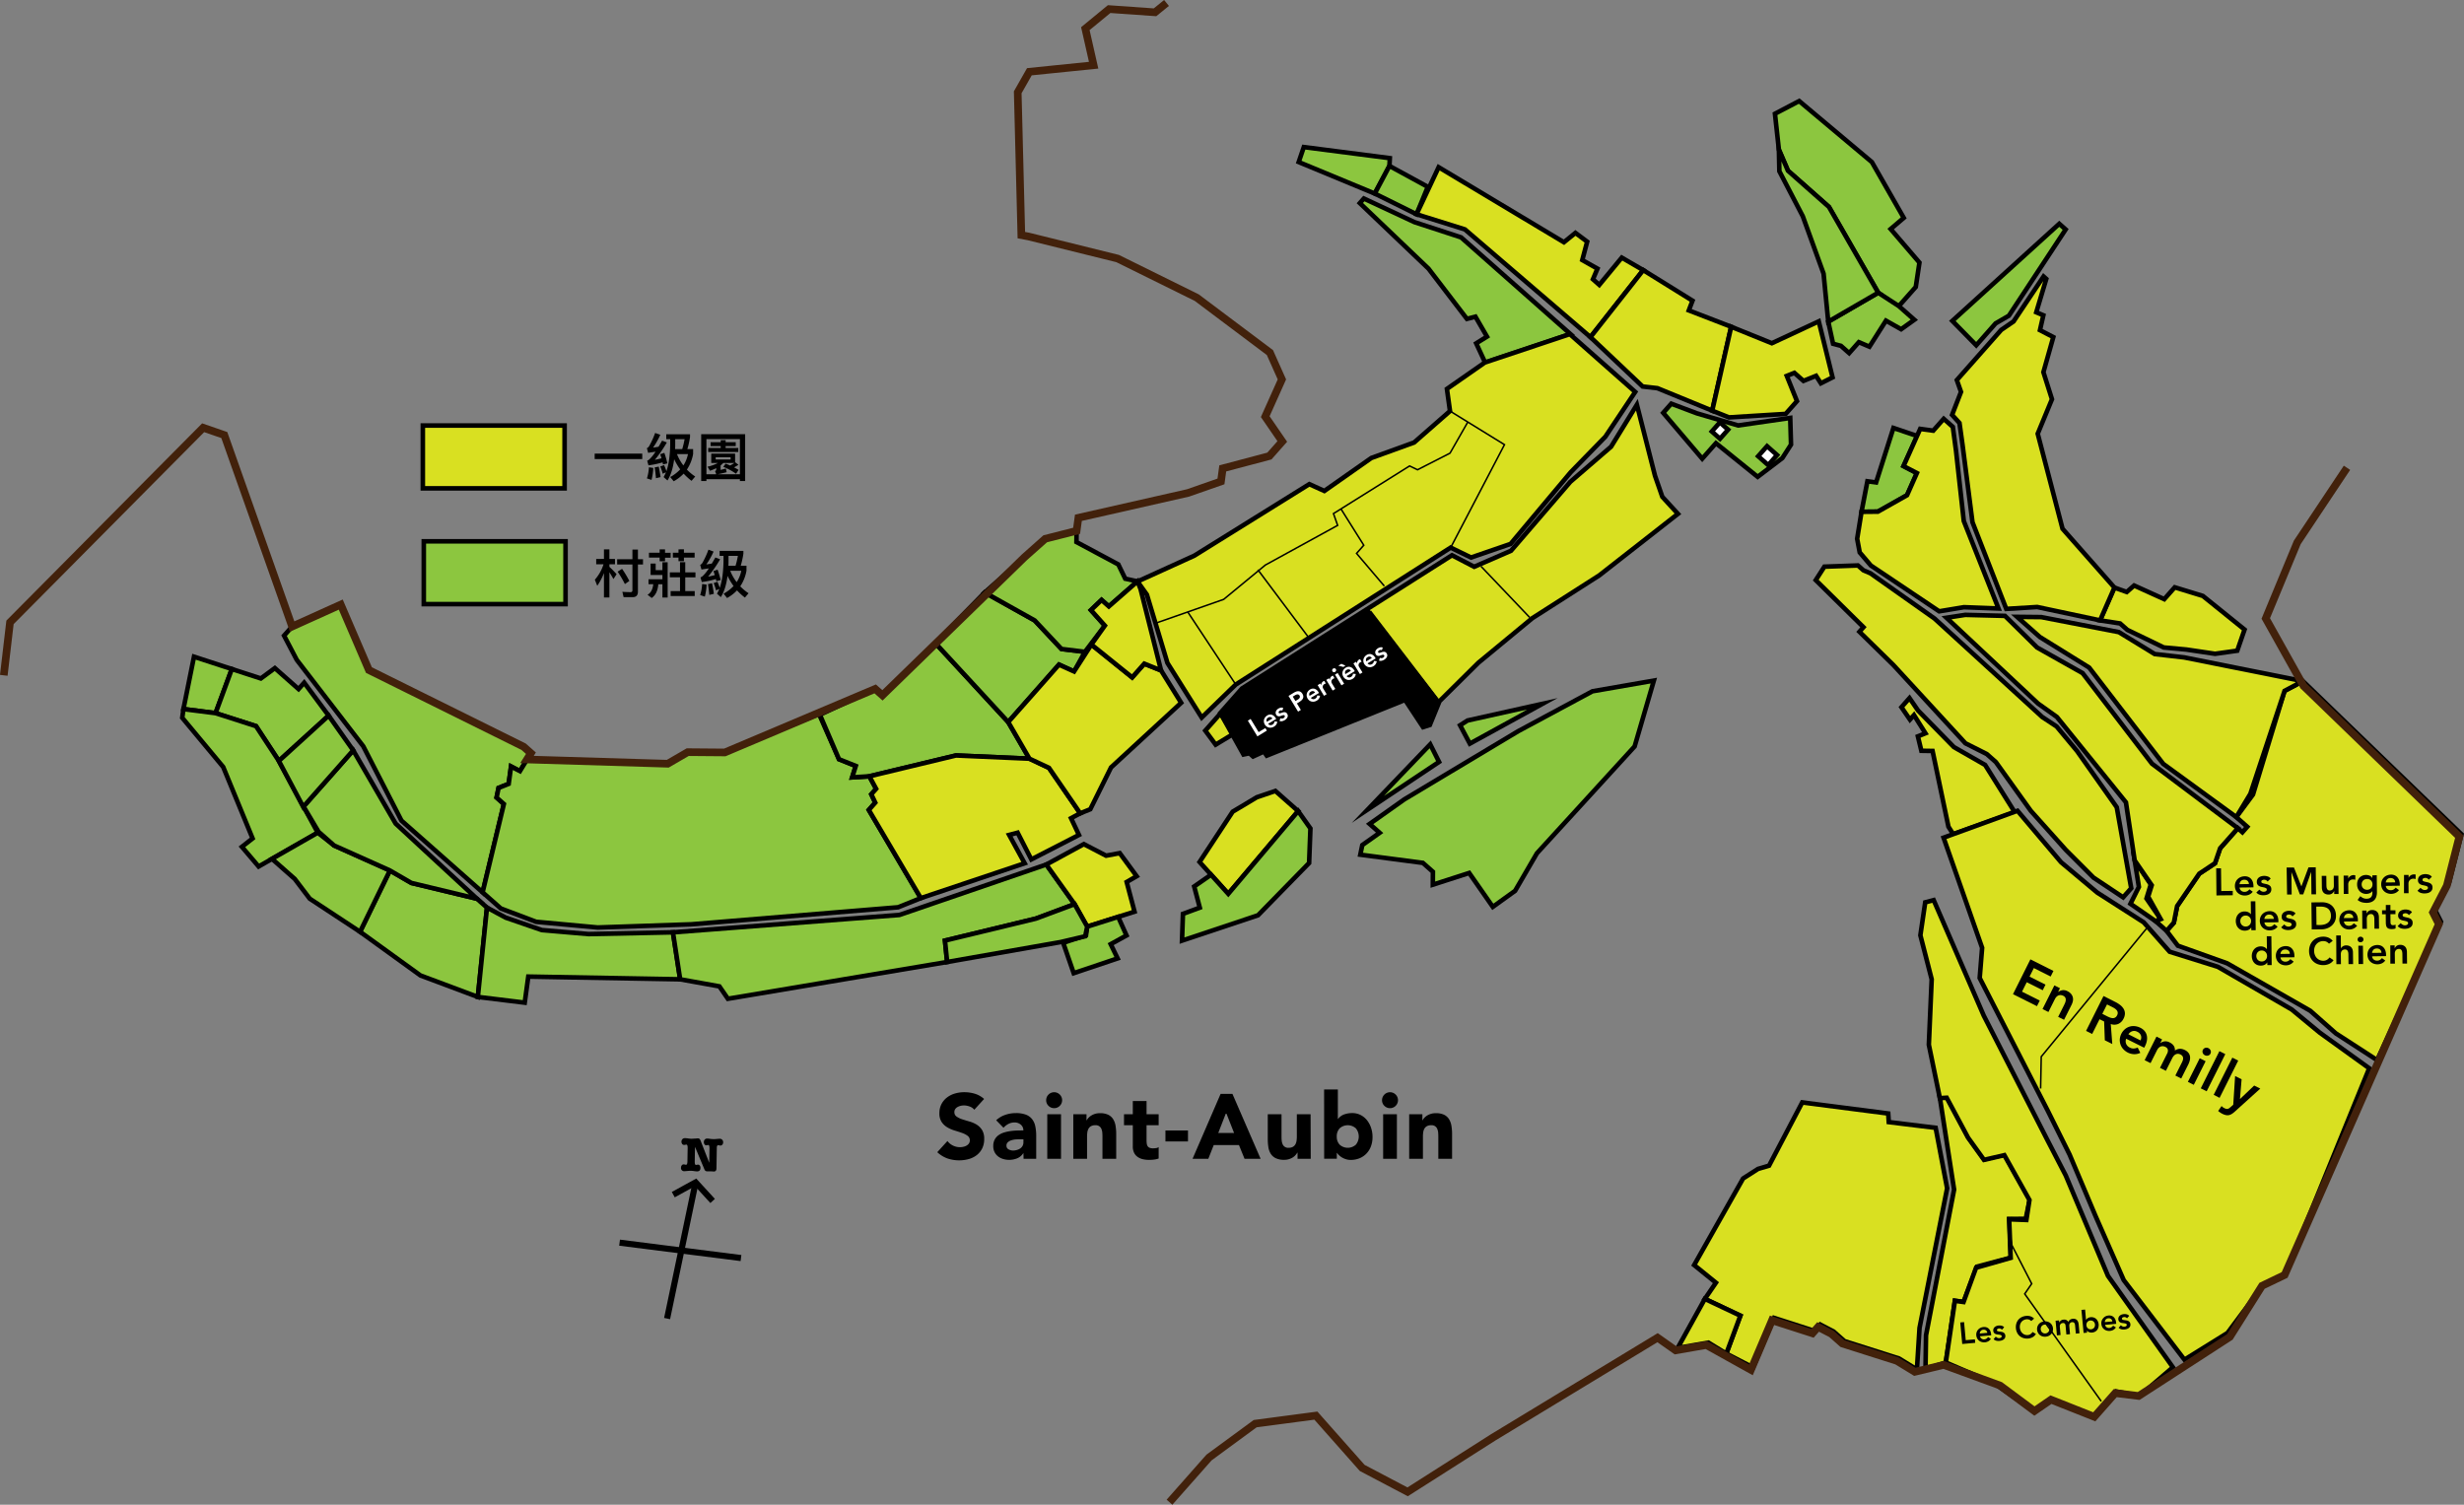 <?xml version="1.0" encoding="UTF-8"?> <svg xmlns="http://www.w3.org/2000/svg" id="b5ffe7c7-f9aa-4afe-a39a-54ec94f43596" data-name="圖層 1" viewBox="0 0 1612.71 984.86"><rect x="0" y="0" width="1612.71" height="984.86" fill="#808080" stroke="none"/><title>sa perrieres</title><polygon points="126.97 429.83 151.73 437.89 141.09 466.76 120.06 464.1 126.97 429.83" style="fill:#8cc63f;stroke:#000;stroke-miterlimit:10;stroke-width:3px"></polygon><polygon points="179.9 437.29 195.41 451 199.1 446.82 215.1 468.4 182.51 498.05 167.57 475.28 141.09 466.76 151.73 437.89 170.72 444.06 179.9 437.29" style="fill:#8cc63f;stroke:#000;stroke-miterlimit:10;stroke-width:3px"></polygon><polygon points="158.33 554.26 169.28 567.13 207.97 545 182.51 498.05 167.57 475.28 141.09 466.76 120.06 464.1 119.28 469.79 146.08 501.99 165.32 548.76 158.33 554.26" style="fill:#8cc63f;stroke:#000;stroke-miterlimit:10;stroke-width:3px"></polygon><polygon points="312.75 652.51 318.74 594.03 312.17 588.23 269.23 577.9 255.19 569.74 235.65 609.87 275.21 638.46 312.75 652.51" style="fill:#8cc63f;stroke:#000;stroke-miterlimit:10;stroke-width:3px"></polygon><polygon points="178.02 562.13 192.91 575.26 202.73 588.2 235.65 609.87 255.19 569.74 218.64 553.37 207.97 545 178.02 562.13" style="fill:#8cc63f;stroke:#000;stroke-miterlimit:10;stroke-width:3px"></polygon><polygon points="231.16 491.11 258.94 539.04 312.17 588.23 269.23 577.9 255.19 569.74 218.64 553.37 208.49 544.41 198.67 527.86 231.16 491.11" style="fill:#8cc63f;stroke:#000;stroke-miterlimit:10;stroke-width:3px"></polygon><polygon points="215.1 468.4 231.16 491.11 198.46 528.1 182.51 498.05 215.1 468.4" style="fill:#8cc63f;stroke:#000;stroke-miterlimit:10;stroke-width:3px"></polygon><polygon points="440.46 610.23 445.17 640.97 345.77 639.19 343.44 656.26 312.75 652.51 318.74 594.03 330.99 600.61 354.62 608.75 385.24 611.37 440.46 610.23" style="fill:#8cc63f;stroke:#000;stroke-miterlimit:10;stroke-width:3px"></polygon><polygon points="470.84 645.59 476.42 653.71 619.92 629.64 618.5 615.63 677.97 601.25 703.34 591.79 684.82 565.85 588.69 598.85 440.46 610.23 445.17 640.97 470.84 645.59" style="fill:#8cc63f;stroke:#000;stroke-miterlimit:10;stroke-width:3px"></polygon><polygon points="185.92 416.04 191.2 410.08 223.03 395.71 241.47 438.57 342.72 488.75 347.49 492.97 340.31 504.7 334.49 501.67 332.93 513.05 326.32 515.71 325.02 522 329.79 526.22 315.87 584.05 262.77 537.12 237.77 488.45 194.23 431.89 185.92 416.04" style="fill:#8cc63f;stroke:#000;stroke-miterlimit:10;stroke-width:3px"></polygon><polygon points="536.02 467.26 549.13 496.92 560.12 501.32 557.76 508.8 569 508.1 573.45 516.29 570.29 519.87 572.88 525.35 568.66 530.13 602.68 587.83 587.82 593.82 452.55 604.97 391.18 607.06 350.9 603.33 327.8 594.6 315.87 584.05 329.79 526.22 325.02 522 326.32 515.71 332.93 513.05 334.49 501.67 340.31 504.7 344.78 497.39 437.05 499.87 450.12 492.29 474.39 492.49 536.02 467.26" style="fill:#8cc63f;stroke:#000;stroke-miterlimit:10;stroke-width:3px"></polygon><polygon points="612.14 420.83 659.9 472.61 673.78 496.57 625.7 494.46 569 508.1 557.76 508.8 560.12 501.32 549.13 496.92 536.62 467.79 572.81 450.89 578.11 454.51 612.14 420.83" style="fill:#8cc63f;stroke:#000;stroke-miterlimit:10;stroke-width:3px"></polygon><polygon points="707.01 532.33 701 535.52 706.19 546.48 675.02 562.5 666.05 545 660.5 546.47 670.66 565.03 602.68 587.83 568.66 530.13 572.88 525.35 570.29 519.87 573.45 516.29 569 508.1 625.7 494.46 673.78 496.57 686.56 502.56 707.01 532.33" style="fill:#d9e021;stroke:#000;stroke-miterlimit:10;stroke-width:3px"></polygon><polygon points="644.52 387.8 677.24 406.1 694.75 424.76 710.1 426.64 702.99 439.49 693.12 435.02 659.9 472.61 612.14 420.83 644.52 387.8" style="fill:#8cc63f;stroke:#000;stroke-miterlimit:10;stroke-width:3px"></polygon><polygon points="704.65 347.43 704.54 354.77 731.96 369.44 736.48 378.76 744.49 380.52 725.75 396.91 720.98 392.69 714.05 399.32 723.14 409.48 710.1 426.64 694.75 424.76 677.24 406.1 644.52 387.8 684.1 352.65 704.65 347.43" style="fill:#8cc63f;stroke:#000;stroke-miterlimit:10;stroke-width:3px"></polygon><polygon points="759.92 438.8 773.08 460 727.17 502.31 713.62 529.66 707.01 532.33 686.56 502.56 673.78 496.57 659.9 472.61 693.12 435.02 702.99 439.49 714.32 421.87 741.02 443.35 748.93 434.4 759.92 438.8" style="fill:#d9e021;stroke:#000;stroke-miterlimit:10;stroke-width:3px"></polygon><polygon points="744.49 380.52 746.49 385.47 759.92 438.8 748.93 434.4 741.02 443.35 714.32 421.87 723.14 409.48 714.05 399.32 720.98 392.69 725.75 396.91 744.49 380.52" style="fill:#d9e021;stroke:#000;stroke-miterlimit:10;stroke-width:3px"></polygon><polygon points="798.89 466.87 807.06 480.47 795.64 487.38 788.87 478.2 798.89 466.87" style="fill:#d9e021;stroke:#000;stroke-miterlimit:10;stroke-width:3px"></polygon><polygon points="961.59 571.37 977.06 593.55 991.64 583.06 1005.92 558.49 1069.88 488.54 1082.46 445.46 1042.27 452.45 993.67 478.57 919.13 523.21 896.43 539.28 902.99 545.08 891.64 553.11 890.33 559.4 931.28 564.77 937.85 570.58 937.8 579.04 961.59 571.37" style="fill:#8cc63f;stroke:#000;stroke-miterlimit:10;stroke-width:3px"></polygon><polygon points="936.1 487.19 941.88 498.68 895.28 529.76 936.1 487.19" style="fill:#8cc63f;stroke:#000;stroke-miterlimit:10;stroke-width:3px"></polygon><polygon points="955.63 474.7 962.02 486.72 1009.49 460.67 960.52 471.58 955.63 474.7" style="fill:#8cc63f;stroke:#000;stroke-miterlimit:10;stroke-width:3px"></polygon><polygon points="834.74 517.69 849.65 530.88 803.91 585.03 785.13 564.18 806.8 531.26 822.58 521.82 834.74 517.69" style="fill:#d9e021;stroke:#000;stroke-miterlimit:10;stroke-width:3px"></polygon><polygon points="781.61 580.2 785.28 594.07 774.25 598.14 773.64 615.66 823.39 599.06 856.82 564.85 857.68 542.23 849.65 530.88 803.91 585.03 792.64 572.52 781.61 580.2" style="fill:#8cc63f;stroke:#000;stroke-miterlimit:10;stroke-width:3px"></polygon><polygon points="709.38 552.49 723.95 560.05 732.88 558.38 743.96 573.49 737.42 577.28 742.57 596.7 711.58 606.51 703.34 591.79 684.82 565.85 709.38 552.49" style="fill:#d9e021;stroke:#000;stroke-miterlimit:10;stroke-width:3px"></polygon><polygon points="726.96 617.97 731.48 627.29 702.74 636.95 695.87 617.07 710.8 612.2 711.58 606.51 731.84 600.1 737.32 612.26 726.96 617.97" style="fill:#8cc63f;stroke:#000;stroke-miterlimit:10;stroke-width:3px"></polygon><polygon points="619.92 629.64 694.15 616.61 710.28 612.8 711.58 606.51 703.34 591.79 677.97 601.25 618.5 615.63 619.92 629.64" style="fill:#8cc63f;stroke:#000;stroke-miterlimit:10;stroke-width:3px"></polygon><polygon points="850.01 106.06 899.79 126.69 909.4 108.61 909.65 103.51 853.35 96.26 850.01 106.06" style="fill:#8cc63f;stroke:#000;stroke-miterlimit:10;stroke-width:3px"></polygon><polygon points="890.02 132.93 934.98 175.85 960.13 208.72 965.68 207.25 973.25 220.32 966.19 224.71 972.04 237.32 1027.87 218.65 956.28 155.36 925.77 145.39 892.66 129.94 890.02 132.93" style="fill:#8cc63f;stroke:#000;stroke-miterlimit:10;stroke-width:3px"></polygon><polygon points="934.5 122.29 927.14 140.23 899.79 126.69 909.4 108.61 934.5 122.29" style="fill:#8cc63f;stroke:#000;stroke-miterlimit:10;stroke-width:3px"></polygon><polygon points="1061.46 168.63 1075.5 176.79 1040.97 220.66 958.78 150.13 927.14 140.23 941.61 109.44 1023.61 158.55 1031.13 152.44 1038.82 158.18 1035.61 170.22 1045.55 175.82 1042.59 182.77 1046.76 186.46 1061.46 168.63" style="fill:#d9e021;stroke:#000;stroke-miterlimit:10;stroke-width:3px"></polygon><polygon points="1133.07 213.87 1120.66 268.79 1084.78 254.07 1075.12 252.97 1040.97 220.66 1075.5 176.79 1107.76 196.81 1105.34 203.16 1133.07 213.87" style="fill:#d9e021;stroke:#000;stroke-miterlimit:10;stroke-width:3px"></polygon><polygon points="1190.4 210.34 1199.43 247.01 1191.77 250.87 1188.64 245.98 1180.39 249.31 1174.42 244.04 1169.47 246.04 1176.13 262.55 1168.74 270.9 1131.65 273.19 1120.66 268.79 1133.07 213.87 1159.69 224.64 1190.4 210.34" style="fill:#d9e021;stroke:#000;stroke-miterlimit:10;stroke-width:3px"></polygon><polygon points="1093.86 264.23 1088.59 270.2 1114.13 300.22 1123.1 290.07 1150.4 312.09 1166.57 299.81 1172.23 291 1171.72 273.54 1137.62 278.46 1110.61 270.53 1093.86 264.23" style="fill:#8cc63f;stroke:#000;stroke-miterlimit:10;stroke-width:3px"></polygon><rect x="1192.62" y="354.59" width="7.96" height="7.17" transform="translate(64.81 941.04) rotate(-48.52)" style="fill:#fff;stroke:#000;stroke-miterlimit:10;stroke-width:3px"></rect><rect x="1223.42" y="370.21" width="8.76" height="8.76" transform="translate(63.04 969.96) rotate(-48.52)" style="fill:#fff;stroke:#000;stroke-miterlimit:10;stroke-width:3px"></rect><polygon points="1177.57 66.14 1225.16 106.08 1246.03 142.6 1237.45 149.9 1256.29 171.87 1253.89 187.81 1242.28 200.93 1229.3 191.58 1197.07 135.46 1170.22 111.72 1164.3 97.99 1161.72 74.45 1177.57 66.14" style="fill:#8cc63f;stroke:#000;stroke-miterlimit:10;stroke-width:3px"></polygon><polygon points="1196.61 210.52 1199.76 224.99 1204.92 226.36 1210.29 231.11 1216.62 223.95 1223.57 226.91 1234.37 209.88 1244.31 215.48 1252.95 209.3 1242.81 200.34 1229.3 191.58 1196.61 210.52" style="fill:#8cc63f;stroke:#000;stroke-miterlimit:10;stroke-width:3px"></polygon><polygon points="1193.55 179.11 1196.61 210.52 1229.3 191.58 1197.07 135.46 1170.22 111.72 1164.3 97.99 1164.6 112.07 1179.96 141.59 1193.55 179.11" style="fill:#8cc63f;stroke:#000;stroke-miterlimit:10;stroke-width:3px"></polygon><polygon points="1277.82 210.03 1293.47 225.99 1306.13 211.67 1314.84 206.62 1351.99 150.18 1347.81 146.48 1277.82 210.03" style="fill:#8cc63f;stroke:#000;stroke-miterlimit:10;stroke-width:3px"></polygon><polygon points="1239.26 280.1 1254.82 285.35 1245.88 305.08 1254.62 309.62 1248.18 324.12 1229.1 334.88 1218.38 334.98 1222.23 315 1227.92 315.77 1239.26 280.1" style="fill:#8cc63f;stroke:#000;stroke-miterlimit:10;stroke-width:3px"></polygon><polygon points="1416.53 392.17 1423.39 384.41 1441.79 390.05 1469.09 412.06 1464.3 425.89 1449.76 427.92 1430.97 425.13 1416.22 423.78 1392.38 412.27 1387.61 408.05 1374.51 406.04 1383.91 384.58 1391.98 387.47 1396.8 383.23 1416.53 392.17" style="fill:#d9e021;stroke:#000;stroke-miterlimit:10;stroke-width:3px"></polygon><polygon points="1343.03 261.3 1333.7 283.88 1349.94 346.06 1383.91 384.58 1374.51 406.04 1333.35 397.29 1313.12 398.53 1291.01 341.79 1284.53 291.42 1282.5 276.87 1277.66 271.53 1283.5 256.5 1280.77 248.77 1309.78 215.96 1317.9 210.38 1337.52 180.97 1339.31 182.55 1332.76 204.39 1337.39 206.36 1335.17 216.09 1343.91 220.63 1337.43 243.59 1343.03 261.3" style="fill:#d9e021;stroke:#000;stroke-miterlimit:10;stroke-width:3px"></polygon><polygon points="1224.5 370.14 1269.22 400.11 1285.41 397.42 1308.03 398.28 1285.32 341.01 1280.24 295.06 1278.14 279.4 1272.18 274.12 1265.32 281.88 1256.79 280.71 1245.88 305.08 1254.62 309.62 1248.18 324.12 1229.1 334.88 1218.38 334.98 1215.52 352.64 1217.2 361.57 1224.5 370.14" style="fill:#d9e021;stroke:#000;stroke-miterlimit:10;stroke-width:3px"></polygon><polygon points="1507.28 445.81 1495.26 452.19 1474.61 520.03 1463.68 534.81 1470.84 541.14 1467.67 544.72 1464.69 542.08 1453.09 555.21 1449.74 565 1439.44 571.84 1424.95 593.04 1422.8 603.9 1418.05 609.27 1425.42 618.97 1457.72 630.52 1512.1 661.58 1528.81 676.35 1555.84 693.87 1597.64 603.28 1593.79 595.62 1602.87 578.14 1611.05 546.04 1507.28 445.81" style="fill:#d9e021;stroke:#000;stroke-miterlimit:10;stroke-width:3px"></polygon><polygon points="1397.16 563.16 1407.72 578.88 1404.9 588.08 1414.2 601.61 1410.89 602.94 1394.4 591.54 1399.92 580.48 1397.16 563.16" style="fill:#d9e021;stroke:#000;stroke-miterlimit:10;stroke-width:3px"></polygon><polygon points="1269.63 718.26 1274.72 718.51 1288.15 744.2 1298.64 758.78 1311.99 755.7 1328.47 785.15 1325.86 797.73 1315.14 797.82 1316.14 823.14 1293.94 829.02 1285.2 852.13 1279.52 851.35 1273.54 891.77 1260.26 895.98 1260.6 873.95 1278.98 778.61 1269.63 718.26" style="fill:#d9e021;stroke:#000;stroke-miterlimit:10;stroke-width:3px"></polygon><polygon points="1115.84 850.15 1139.08 861.13 1129.89 885.95 1147.38 895.03 1161.17 862.59 1187.65 871.11 1191.34 866.93 1200.08 871.47 1207.24 877.8 1242.92 889.14 1254.64 896.32 1256.35 869.14 1274.42 777.76 1266.9 738.17 1236.21 734.42 1235.86 728.8 1179.57 721.55 1157.86 762.94 1150.65 765.07 1140.88 771.32 1108.84 828.01 1123.09 839.55 1115.84 850.15" style="fill:#d9e021;stroke:#000;stroke-miterlimit:10;stroke-width:3px"></polygon><polygon points="1098.07 882.27 1115.84 850.15 1139.08 861.13 1129.89 885.95 1118.17 878.77 1098.07 882.27" style="fill:#d9e021;stroke:#000;stroke-miterlimit:10;stroke-width:3px"></polygon><path d="M1391.13,480.18l15.8.16,50.82,9.84,23.45,14.35,19.31,2.2,72.89,14.57a1.74,1.74,0,0,1,.47,3.25l-7.69,4.09L1543.81,596l-9.22,15.23-47.84-34.85-48.45-63-32.26-20Z" transform="translate(-70.92 -76.44)" style="fill:#d9e021;stroke:#000;stroke-miterlimit:10;stroke-width:3px"></path><polygon points="1273.99 404.33 1333.86 460.44 1346.25 469.27 1391.44 525.16 1397.16 563.16 1408.32 579.4 1405.96 586.88 1414.2 601.61 1410.89 602.94 1418.05 609.27 1422.8 603.9 1424.95 593.04 1439.44 571.84 1449.74 565 1453.09 555.21 1464.69 542.08 1408.49 499.85 1363.1 440.59 1333.3 423.81 1312.28 403.1 1286.28 402.44 1273.99 404.33" style="fill:#d9e021;stroke:#000;stroke-miterlimit:10;stroke-width:3px"></polygon><polygon points="1194.08 370.89 1188.42 379.7 1219.65 410.5 1217.01 413.48 1239.22 435.24 1286.38 486.49 1300.36 493.53 1306.32 498.81 1329.16 530.68 1352.17 556.35 1370.21 574.41 1389.62 587.32 1394.9 581.36 1385.43 528.35 1359.47 491.58 1346.07 475.49 1336.66 469.29 1266.12 404.81 1224.25 375.24 1219.61 373.26 1216.03 370.1 1194.08 370.89" style="fill:#d9e021;stroke:#000;stroke-miterlimit:10;stroke-width:3px"></polygon><polygon points="1244.51 462.87 1250.08 470.99 1252.72 468.01 1260.22 479.95 1255.27 481.95 1257.55 491.4 1264.88 491.51 1275.27 541.08 1278.39 545.97 1318.69 531.64 1299.3 500.68 1278.83 488.96 1255.36 465.02 1249.78 456.9 1244.51 462.87" style="fill:#d9e021;stroke:#000;stroke-miterlimit:10;stroke-width:3px"></polygon><path d="M708.61,802.78a6.67,6.67,0,0,0-3.09-2.13,11.07,11.07,0,0,0-3.69-.69,9.67,9.67,0,0,0-2.1.24,8,8,0,0,0-2,.75,4.45,4.45,0,0,0-1.56,1.35,3.42,3.42,0,0,0-.6,2,3.38,3.38,0,0,0,1.44,2.94A13.64,13.64,0,0,0,700.6,809q2.19.72,4.71,1.44a19.41,19.41,0,0,1,4.71,2,11.15,11.15,0,0,1,3.63,3.54,10.79,10.79,0,0,1,1.44,5.94,13.66,13.66,0,0,1-1.32,6.18,12.54,12.54,0,0,1-3.57,4.38,15.19,15.19,0,0,1-5.22,2.58,23.94,23.94,0,0,1-14-.42,19.25,19.25,0,0,1-6.6-4.08l6.66-7.32a9.72,9.72,0,0,0,3.63,3,10.36,10.36,0,0,0,4.53,1.05,10.25,10.25,0,0,0,2.31-.27,7.52,7.52,0,0,0,2.1-.81,4.53,4.53,0,0,0,1.5-1.38,3.44,3.44,0,0,0,.57-2,3.59,3.59,0,0,0-1.47-3,13.55,13.55,0,0,0-3.69-1.89q-2.22-.78-4.8-1.56a21.56,21.56,0,0,1-4.8-2.1,11.57,11.57,0,0,1-3.69-3.48,10,10,0,0,1-1.47-5.7,12.76,12.76,0,0,1,1.35-6,13,13,0,0,1,3.6-4.32,15.65,15.65,0,0,1,5.19-2.61,21.24,21.24,0,0,1,6.06-.87,23.83,23.83,0,0,1,7,1,16.05,16.05,0,0,1,6.06,3.42Z" transform="translate(-70.92 -76.44)"></path><path d="M740.77,831.22h-.12a8.46,8.46,0,0,1-4,3.36,13.72,13.72,0,0,1-5.25,1,13.54,13.54,0,0,1-3.93-.57,9.92,9.92,0,0,1-3.33-1.71,8.26,8.26,0,0,1-2.28-2.82,8.61,8.61,0,0,1-.84-3.9,8.94,8.94,0,0,1,.93-4.26,8.32,8.32,0,0,1,2.52-2.88,12.51,12.51,0,0,1,3.63-1.77,26.5,26.5,0,0,1,4.23-.93,40.4,40.4,0,0,1,4.38-.36q2.19-.06,4-.06a4.68,4.68,0,0,0-1.71-3.81,6.17,6.17,0,0,0-4-1.41,8.81,8.81,0,0,0-4,.93,11.06,11.06,0,0,0-3.27,2.55l-4.8-4.92a16.52,16.52,0,0,1,5.88-3.51,21,21,0,0,1,7-1.17,18.2,18.2,0,0,1,6.51,1,9.47,9.47,0,0,1,4.08,2.91,11.21,11.21,0,0,1,2.13,4.71,30.91,30.91,0,0,1,.6,6.45v14.82h-8.28Zm-2.22-9.12q-1,0-2.55.09a12.92,12.92,0,0,0-2.94.51,6.54,6.54,0,0,0-2.4,1.26,2.9,2.9,0,0,0-1,2.34,2.57,2.57,0,0,0,1.38,2.4,5.77,5.77,0,0,0,2.88.78,9,9,0,0,0,2.55-.36,7.61,7.61,0,0,0,2.19-1,4.93,4.93,0,0,0,1.53-1.68,4.84,4.84,0,0,0,.57-2.4V822.1Z" transform="translate(-70.92 -76.44)"></path><path d="M755.65,796.54a5.22,5.22,0,1,1,1.53,3.69A5,5,0,0,1,755.65,796.54Zm.72,9.18h9v29.16h-9Z" transform="translate(-70.92 -76.44)"></path><path d="M773.41,805.72h8.64v4h.12a7.29,7.29,0,0,1,1.2-1.68,8.73,8.73,0,0,1,1.86-1.5,10.63,10.63,0,0,1,2.46-1.08,10.26,10.26,0,0,1,3-.42,12.4,12.4,0,0,1,5.52,1,8,8,0,0,1,3.27,2.91,11.77,11.77,0,0,1,1.59,4.38,33.26,33.26,0,0,1,.42,5.46v16.08h-9V820.6q0-1.26-.09-2.61a8.23,8.23,0,0,0-.54-2.49,3.87,3.87,0,0,0-4.05-2.58,5.56,5.56,0,0,0-2.82.63,4.29,4.29,0,0,0-1.65,1.68,6.87,6.87,0,0,0-.75,2.37,20.42,20.42,0,0,0-.18,2.76v14.52h-9Z" transform="translate(-70.92 -76.44)"></path><path d="M829.27,812.92h-7.92v9.72a16.43,16.43,0,0,0,.12,2.19,4.41,4.41,0,0,0,.54,1.71,2.73,2.73,0,0,0,1.29,1.11,5.72,5.72,0,0,0,2.31.39,15.56,15.56,0,0,0,1.89-.15,3.2,3.2,0,0,0,1.77-.69v7.5a13.62,13.62,0,0,1-3.12.72,28.79,28.79,0,0,1-3.18.18,17.24,17.24,0,0,1-4.2-.48,9.5,9.5,0,0,1-3.36-1.53,7.17,7.17,0,0,1-2.25-2.73,9.33,9.33,0,0,1-.81-4.08V812.92h-5.76v-7.2h5.76v-8.64h9v8.64h7.92Z" transform="translate(-70.92 -76.44)"></path><path d="M848.47,823.54H833.71v-7.2h14.76Z" transform="translate(-70.92 -76.44)"></path><path d="M869.82,792.4h7.74L896,834.88H885.48l-3.66-9h-16.5l-3.54,9H851.46Zm3.6,12.36L868.27,818h10.38Z" transform="translate(-70.92 -76.44)"></path><path d="M928.8,834.88h-8.63v-4H920a10,10,0,0,1-1.23,1.68,7.86,7.86,0,0,1-1.83,1.5,10.45,10.45,0,0,1-2.46,1.08,10.26,10.26,0,0,1-3,.42,12.55,12.55,0,0,1-5.54-1.05,8,8,0,0,1-3.31-2.91,11.57,11.57,0,0,1-1.56-4.38,35.82,35.82,0,0,1-.38-5.46V805.72h9V820c0,.84,0,1.71.08,2.61a8.55,8.55,0,0,0,.54,2.49,3.87,3.87,0,0,0,4,2.58,5.62,5.62,0,0,0,2.83-.63,4.43,4.43,0,0,0,1.65-1.68,7.08,7.08,0,0,0,.74-2.37,18.92,18.92,0,0,0,.18-2.76V805.72h9Z" transform="translate(-70.92 -76.44)"></path><path d="M937.56,789.52h9v19.32h.12a8.4,8.4,0,0,1,4-3,15.46,15.46,0,0,1,5.25-.87,11.83,11.83,0,0,1,5.58,1.29,12.79,12.79,0,0,1,4.17,3.45,16.1,16.1,0,0,1,2.64,5,18.38,18.38,0,0,1,.93,5.85,17.36,17.36,0,0,1-1,6.06,13.91,13.91,0,0,1-2.91,4.77,13.11,13.11,0,0,1-4.53,3.12,15,15,0,0,1-5.88,1.11,10,10,0,0,1-2.94-.42,12.69,12.69,0,0,1-2.55-1.08,10.67,10.67,0,0,1-2-1.47A9.94,9.94,0,0,1,946,831h-.12v3.84h-8.28Zm8.28,30.78a7.54,7.54,0,0,0,1.89,5.34,7.93,7.93,0,0,0,10.62,0,8.49,8.49,0,0,0,0-10.68,7.93,7.93,0,0,0-10.62,0A7.54,7.54,0,0,0,945.84,820.3Z" transform="translate(-70.92 -76.44)"></path><path d="M975.48,796.54a5.22,5.22,0,1,1,1.53,3.69A5,5,0,0,1,975.48,796.54Zm.72,9.18h9v29.16h-9Z" transform="translate(-70.92 -76.44)"></path><path d="M993.24,805.72h8.64v4h.12a7.29,7.29,0,0,1,1.2-1.68,8.73,8.73,0,0,1,1.86-1.5,10.63,10.63,0,0,1,2.46-1.08,10.26,10.26,0,0,1,3-.42,12.4,12.4,0,0,1,5.52,1,8,8,0,0,1,3.27,2.91,11.77,11.77,0,0,1,1.59,4.38,33.26,33.26,0,0,1,.42,5.46v16.08h-9V820.6q0-1.26-.09-2.61a8.23,8.23,0,0,0-.54-2.49,3.87,3.87,0,0,0-4.05-2.58,5.56,5.56,0,0,0-2.82.63,4.29,4.29,0,0,0-1.65,1.68,6.87,6.87,0,0,0-.75,2.37,20.42,20.42,0,0,0-.18,2.76v14.52h-9Z" transform="translate(-70.92 -76.44)"></path><path d="M1521.44,644.78l3.15,0,.17,14.85,7.52-.08,0,2.85-10.67.12Z" transform="translate(-70.92 -76.44)"></path><path d="M1536.73,657.36a3.05,3.05,0,0,0,1.08,2.09,3.28,3.28,0,0,0,2.18.72,3.61,3.61,0,0,0,1.88-.48,5.35,5.35,0,0,0,1.33-1.18l2.17,1.6A6.18,6.18,0,0,1,1543,662a7.06,7.06,0,0,1-2.72.58,7.28,7.28,0,0,1-2.56-.42,5.93,5.93,0,0,1-3.5-3.23,6.33,6.33,0,0,1-.54-2.58,6.23,6.23,0,0,1,.49-2.59,5.86,5.86,0,0,1,1.36-2,6.07,6.07,0,0,1,2.06-1.3,7.21,7.21,0,0,1,2.54-.48,5.92,5.92,0,0,1,2.3.41,5.1,5.1,0,0,1,1.79,1.24,5.92,5.92,0,0,1,1.17,2,8.67,8.67,0,0,1,.44,2.78v.82Zm6.13-2.32A2.84,2.84,0,0,0,1542,653a3.12,3.12,0,0,0-2.23-.74,2.93,2.93,0,0,0-2.13.8,3.44,3.44,0,0,0-.94,2.09Z" transform="translate(-70.92 -76.44)"></path><path d="M1555.09,653.43a2.74,2.74,0,0,0-2.36-1.2,2.57,2.57,0,0,0-1.18.31,1,1,0,0,0-.56,1,.87.87,0,0,0,.48.8,5.5,5.5,0,0,0,1.21.41c.48.11,1,.23,1.57.34a6.16,6.16,0,0,1,1.56.56,3.34,3.34,0,0,1,1.22,1,3.17,3.17,0,0,1,.49,1.84,3.34,3.34,0,0,1-.44,1.82,3.5,3.5,0,0,1-1.19,1.2,5.16,5.16,0,0,1-1.65.67,9,9,0,0,1-1.85.22,7.93,7.93,0,0,1-2.58-.37,4.85,4.85,0,0,1-2.11-1.43l2-1.89a6.07,6.07,0,0,0,1.25,1,3.09,3.09,0,0,0,1.62.39,3.14,3.14,0,0,0,.67-.08,2.33,2.33,0,0,0,.65-.26,1.74,1.74,0,0,0,.49-.44,1.08,1.08,0,0,0,.18-.62,1,1,0,0,0-.49-.92,4.43,4.43,0,0,0-1.21-.47q-.72-.18-1.56-.33a6.28,6.28,0,0,1-1.57-.51,3.27,3.27,0,0,1-1.21-1,3,3,0,0,1-.5-1.79,3.49,3.49,0,0,1,1.47-3,4.85,4.85,0,0,1,1.54-.72,7.06,7.06,0,0,1,1.77-.24,7.23,7.23,0,0,1,2.38.38,3.9,3.9,0,0,1,1.92,1.39Z" transform="translate(-70.92 -76.44)"></path><path d="M1567.54,644.26l4.8,0,4.86,12.34,4.64-12.45,4.74-.06.21,17.7-3,0-.17-14.7h0l-5.21,14.76-2.2,0-5.54-14.64h0l.17,14.7-3,0Z" transform="translate(-70.92 -76.44)"></path><path d="M1601.53,661.58l-2.85,0,0-1.93h-.05a4.1,4.1,0,0,1-1.28,1.58,3.84,3.84,0,0,1-2.37.69,4.84,4.84,0,0,1-2-.36,3.7,3.7,0,0,1-1.37-1,4.12,4.12,0,0,1-.77-1.5,6.52,6.52,0,0,1-.24-1.77l-.09-7.58,3,0,.07,6.07q0,.51.06,1.11a4,4,0,0,0,.28,1.15,2.08,2.08,0,0,0,.66.89,1.83,1.83,0,0,0,1.24.35A2.8,2.8,0,0,0,1597,659a2.36,2.36,0,0,0,.84-.69,2.72,2.72,0,0,0,.48-1,4.36,4.36,0,0,0,.13-1.15l-.07-6.55,3,0Z" transform="translate(-70.92 -76.44)"></path><path d="M1604.85,649.54l3,0,0,1.9h.05a3.71,3.71,0,0,1,1.41-1.64,3.92,3.92,0,0,1,2.11-.6,3.1,3.1,0,0,1,.54.05,5.23,5.23,0,0,1,.54.12l0,2.9a6.52,6.52,0,0,0-.74-.16,3.44,3.44,0,0,0-.71-.05,3,3,0,0,0-2.65,1.3,2.93,2.93,0,0,0-.43,1,3.34,3.34,0,0,0-.11.75l.07,6.42-3,0Z" transform="translate(-70.92 -76.44)"></path><path d="M1626.52,649.29l.12,10.93a9.72,9.72,0,0,1-.36,2.94,5.77,5.77,0,0,1-1.21,2.24,5.64,5.64,0,0,1-2.1,1.43,8.07,8.07,0,0,1-3,.54,11.75,11.75,0,0,1-3.18-.39,7.1,7.1,0,0,1-2.79-1.52l1.77-2.47a7.46,7.46,0,0,0,1.89,1.25,5.17,5.17,0,0,0,2.25.43,5,5,0,0,0,1.81-.32,3,3,0,0,0,1.17-.84,3.13,3.13,0,0,0,.61-1.27,6.46,6.46,0,0,0,.17-1.64v-.87h-.05a4,4,0,0,1-1.71,1.33,5.82,5.82,0,0,1-2.2.46,5.92,5.92,0,0,1-2.45-.46,5.76,5.76,0,0,1-1.9-1.29,5.66,5.66,0,0,1-1.24-1.94,6.72,6.72,0,0,1-.45-2.39A7.45,7.45,0,0,1,1614,653a5.71,5.71,0,0,1,1.15-2,5.59,5.59,0,0,1,1.85-1.36,5.91,5.91,0,0,1,2.48-.52,5.65,5.65,0,0,1,2.39.48,3.83,3.83,0,0,1,1.76,1.58h0l0-1.79Zm-6.37,2.48a3.75,3.75,0,0,0-1.45.27,3.28,3.28,0,0,0-1.1.74,3.31,3.31,0,0,0-.72,1.14,4,4,0,0,0-.24,1.46,3.58,3.58,0,0,0,.28,1.35,3.42,3.42,0,0,0,.75,1.09,3.63,3.63,0,0,0,1.13.74,3.83,3.83,0,0,0,1.4.26,3.92,3.92,0,0,0,1.49-.3,3.4,3.4,0,0,0,1.11-.75,3,3,0,0,0,.7-1.12,3.78,3.78,0,0,0,.24-1.4,3.49,3.49,0,0,0-1-2.54A3.44,3.44,0,0,0,1620.15,651.77Z" transform="translate(-70.92 -76.44)"></path><path d="M1632.45,656.28a3.06,3.06,0,0,0,1.07,2.08,3.28,3.28,0,0,0,2.19.73,3.61,3.61,0,0,0,1.88-.48,5.3,5.3,0,0,0,1.32-1.18l2.17,1.6a6.13,6.13,0,0,1-2.33,1.88,7.16,7.16,0,0,1-5.27.15,6,6,0,0,1-3.5-3.22,6.33,6.33,0,0,1-.54-2.58,6.39,6.39,0,0,1,.48-2.59,6.18,6.18,0,0,1,1.37-2,6.11,6.11,0,0,1,2.06-1.29,7.12,7.12,0,0,1,2.54-.48,5.74,5.74,0,0,1,2.3.41,4.85,4.85,0,0,1,1.78,1.24,5.94,5.94,0,0,1,1.18,2,8.67,8.67,0,0,1,.44,2.78v.82Zm6.12-2.32a2.8,2.8,0,0,0-.84-2.08,3.13,3.13,0,0,0-2.24-.74,2.93,2.93,0,0,0-2.13.8,3.46,3.46,0,0,0-.93,2.09Z" transform="translate(-70.92 -76.44)"></path><path d="M1644.37,649.09l3,0,0,1.9h0a3.78,3.78,0,0,1,1.41-1.64,4,4,0,0,1,2.12-.6,2.32,2.32,0,0,1,.53,0l.54.12,0,2.9-.74-.15a4.46,4.46,0,0,0-.72-.06,3.16,3.16,0,0,0-1.68.41,3,3,0,0,0-1,.9,2.74,2.74,0,0,0-.44,1,3.5,3.5,0,0,0-.11.75l.08,6.43-3,0Z" transform="translate(-70.92 -76.44)"></path><path d="M1660.58,652.23a2.71,2.71,0,0,0-2.36-1.19,2.38,2.38,0,0,0-1.17.31,1,1,0,0,0-.57,1,.84.84,0,0,0,.49.79,5.37,5.37,0,0,0,1.2.42l1.57.34a6.37,6.37,0,0,1,1.57.56,3.39,3.39,0,0,1,1.21,1,3.17,3.17,0,0,1,.49,1.84,3.28,3.28,0,0,1-.44,1.82,3.69,3.69,0,0,1-1.19,1.2,5.07,5.07,0,0,1-1.65.67,8.91,8.91,0,0,1-1.85.22,7.93,7.93,0,0,1-2.58-.37,4.85,4.85,0,0,1-2.11-1.43l2-1.9a5.33,5.33,0,0,0,1.25,1.05,3,3,0,0,0,1.61.4,2.77,2.77,0,0,0,.68-.09,2,2,0,0,0,.64-.25,1.63,1.63,0,0,0,.49-.45,1,1,0,0,0,.18-.61,1,1,0,0,0-.49-.92,4.17,4.17,0,0,0-1.2-.47c-.49-.12-1-.23-1.57-.34a6.26,6.26,0,0,1-1.57-.5,3.35,3.35,0,0,1-1.21-1,3,3,0,0,1-.5-1.8,3.48,3.48,0,0,1,1.47-3,4.85,4.85,0,0,1,1.54-.72,7.15,7.15,0,0,1,1.78-.25,7.28,7.28,0,0,1,2.38.39,3.92,3.92,0,0,1,1.91,1.39Z" transform="translate(-70.92 -76.44)"></path><path d="M1544.37,683.42h0a3.88,3.88,0,0,1-1.74,1.62,5.56,5.56,0,0,1-2.37.53,6,6,0,0,1-2.49-.46,5.56,5.56,0,0,1-1.88-1.32,5.66,5.66,0,0,1-1.19-2,7.36,7.36,0,0,1-.43-2.47,7,7,0,0,1,.4-2.48,6.05,6.05,0,0,1,1.16-2,5.34,5.34,0,0,1,1.82-1.36A5.58,5.58,0,0,1,1540,673a6.22,6.22,0,0,1,1.5.16,5,5,0,0,1,1.15.44,4.16,4.16,0,0,1,.86.58,3.59,3.59,0,0,1,.58.6h.08l-.1-8.42,3,0,.22,18.9-2.85,0Zm-7.15-4.12a3.85,3.85,0,0,0,.25,1.35,3.25,3.25,0,0,0,.72,1.14,3.34,3.34,0,0,0,1.12.79,3.3,3.3,0,0,0,1.47.28,3.53,3.53,0,0,0,1.48-.31,3.74,3.74,0,0,0,1.1-.81,3.68,3.68,0,0,0,.69-1.16,4.17,4.17,0,0,0,.22-1.36,4.08,4.08,0,0,0-.25-1.34,3.4,3.4,0,0,0-.72-1.14,3.39,3.39,0,0,0-2.6-1.07,3.45,3.45,0,0,0-1.47.31,3.61,3.61,0,0,0-1.1.81,3.34,3.34,0,0,0-.69,1.16A3.9,3.9,0,0,0,1537.22,679.3Z" transform="translate(-70.92 -76.44)"></path><path d="M1553,680.18a3.06,3.06,0,0,0,1.07,2.08,3.28,3.28,0,0,0,2.19.73,3.64,3.64,0,0,0,1.88-.48,5.3,5.3,0,0,0,1.32-1.18l2.17,1.6a6,6,0,0,1-2.33,1.87,6.85,6.85,0,0,1-2.72.59,7,7,0,0,1-2.55-.43,6,6,0,0,1-3.5-3.22,6.81,6.81,0,0,1-.06-5.17,6,6,0,0,1,1.37-2,6.13,6.13,0,0,1,2.06-1.3,7.34,7.34,0,0,1,2.54-.47,5.69,5.69,0,0,1,2.29.41,4.89,4.89,0,0,1,1.79,1.24,5.89,5.89,0,0,1,1.18,2,8.78,8.78,0,0,1,.44,2.79v.82Zm6.12-2.32a2.79,2.79,0,0,0-.85-2.08,3.09,3.09,0,0,0-2.23-.74,2.93,2.93,0,0,0-2.13.8,3.47,3.47,0,0,0-.94,2.09Z" transform="translate(-70.92 -76.44)"></path><path d="M1571.39,676.24A2.76,2.76,0,0,0,1569,675a2.51,2.51,0,0,0-1.17.32,1,1,0,0,0-.56,1,.82.82,0,0,0,.48.79,4.87,4.87,0,0,0,1.21.41c.48.12,1,.23,1.56.35a6,6,0,0,1,1.57.56,3.31,3.31,0,0,1,1.21,1,3.17,3.17,0,0,1,.5,1.84,3.37,3.37,0,0,1-.44,1.82,3.79,3.79,0,0,1-1.19,1.2,5.25,5.25,0,0,1-1.65.67,9.07,9.07,0,0,1-1.85.22,7.85,7.85,0,0,1-2.58-.37,4.88,4.88,0,0,1-2.12-1.43l2-1.9a5.77,5.77,0,0,0,1.25,1.05,3.07,3.07,0,0,0,1.62.4,2.69,2.69,0,0,0,.67-.09,2.14,2.14,0,0,0,.65-.25,1.48,1.48,0,0,0,.48-.45,1,1,0,0,0,.18-.61,1,1,0,0,0-.48-.92,4.13,4.13,0,0,0-1.21-.47c-.48-.12-1-.23-1.57-.34a6.06,6.06,0,0,1-1.56-.5,3.27,3.27,0,0,1-1.21-1,3,3,0,0,1-.5-1.8,3.49,3.49,0,0,1,.39-1.74,3.62,3.62,0,0,1,1.08-1.22,4.37,4.37,0,0,1,1.54-.72,7,7,0,0,1,4.15.14,3.9,3.9,0,0,1,1.92,1.39Z" transform="translate(-70.92 -76.44)"></path><path d="M1583.76,667.08l7-.08a10.61,10.61,0,0,1,3.38.5,8.23,8.23,0,0,1,2.9,1.6,8.07,8.07,0,0,1,2,2.74,9.56,9.56,0,0,1,.79,3.91,8.29,8.29,0,0,1-.82,3.94,8.4,8.4,0,0,1-2.19,2.78,9.53,9.53,0,0,1-3,1.66,10.5,10.5,0,0,1-3.25.57l-6.6.08Zm5.67,14.79a11.81,11.81,0,0,0,2.78-.37,6.73,6.73,0,0,0,2.27-1.08,4.91,4.91,0,0,0,1.52-1.87,6.15,6.15,0,0,0,.53-2.77A6.86,6.86,0,0,0,1596,673a4.78,4.78,0,0,0-1.41-1.85,5.61,5.61,0,0,0-2.11-1,9.79,9.79,0,0,0-2.67-.31l-2.87,0,.14,12Z" transform="translate(-70.92 -76.44)"></path><path d="M1605.05,679.59a3.08,3.08,0,0,0,1.07,2.09,3.32,3.32,0,0,0,2.19.72,3.64,3.64,0,0,0,1.88-.48,5.3,5.3,0,0,0,1.32-1.18l2.17,1.6a6.2,6.2,0,0,1-2.33,1.88,7,7,0,0,1-2.72.58,7.19,7.19,0,0,1-2.55-.42,6,6,0,0,1-3.5-3.23,6.33,6.33,0,0,1-.54-2.58,6.39,6.39,0,0,1,.48-2.59,6,6,0,0,1,1.37-2,6.11,6.11,0,0,1,2.06-1.29,7.12,7.12,0,0,1,2.54-.48,5.87,5.87,0,0,1,2.29.41,4.8,4.8,0,0,1,1.79,1.24,5.94,5.94,0,0,1,1.18,2,8.67,8.67,0,0,1,.44,2.78v.82Zm6.12-2.32a2.8,2.8,0,0,0-.84-2.08,3.13,3.13,0,0,0-2.24-.74,2.93,2.93,0,0,0-2.13.8,3.49,3.49,0,0,0-.93,2.09Z" transform="translate(-70.92 -76.44)"></path><path d="M1617,672.4l2.85,0,0,1.92h.05a4.24,4.24,0,0,1,1.28-1.57,3.84,3.84,0,0,1,2.37-.69,4.83,4.83,0,0,1,2,.37,4.05,4.05,0,0,1,1.38,1,4,4,0,0,1,.76,1.49,6.94,6.94,0,0,1,.25,1.77l.08,7.58-3,0-.06-6.07c0-.34,0-.71-.07-1.12a4.31,4.31,0,0,0-.27-1.14,2.07,2.07,0,0,0-.68-.89,1.85,1.85,0,0,0-1.22-.35,2.8,2.8,0,0,0-1.26.26,2.49,2.49,0,0,0-.85.69,2.55,2.55,0,0,0-.47,1,4.37,4.37,0,0,0-.14,1.15l.08,6.55-3,0Z" transform="translate(-70.92 -76.44)"></path><path d="M1630,674.8l0-2.55,2.47,0,0-3.48,3,0,0,3.47,3.3,0,0,2.55-3.3,0,.06,5.25a2.7,2.7,0,0,0,.35,1.42,1.48,1.48,0,0,0,1.35.51,4.68,4.68,0,0,0,.87-.09,1.73,1.73,0,0,0,.75-.3l0,2.53a3.9,3.9,0,0,1-1.16.32,8.07,8.07,0,0,1-1.21.1,6.12,6.12,0,0,1-2-.24,2.65,2.65,0,0,1-1.21-.78,3.08,3.08,0,0,1-.61-1.33,9.16,9.16,0,0,1-.19-1.85l-.06-5.5Z" transform="translate(-70.92 -76.44)"></path><path d="M1647.58,675.38a2.74,2.74,0,0,0-2.36-1.2,2.58,2.58,0,0,0-1.18.32,1,1,0,0,0-.56,1,.83.83,0,0,0,.48.79,4.87,4.87,0,0,0,1.21.41c.48.12,1,.23,1.57.35a5.92,5.92,0,0,1,1.56.56,3.41,3.41,0,0,1,1.22,1,3.22,3.22,0,0,1,.49,1.85,3.37,3.37,0,0,1-.44,1.82,3.69,3.69,0,0,1-1.19,1.2,5.4,5.4,0,0,1-1.65.67,9,9,0,0,1-1.85.22,8.21,8.21,0,0,1-2.58-.37,4.94,4.94,0,0,1-2.11-1.43l2-1.9a5.77,5.77,0,0,0,1.25,1,3.09,3.09,0,0,0,1.62.4,3.35,3.35,0,0,0,.68-.09,2.08,2.08,0,0,0,.64-.25,1.48,1.48,0,0,0,.48-.45,1,1,0,0,0,.19-.61,1,1,0,0,0-.49-.92,3.87,3.87,0,0,0-1.21-.47c-.48-.12-1-.23-1.56-.34a6.26,6.26,0,0,1-1.57-.5,3.27,3.27,0,0,1-1.21-1,3,3,0,0,1-.5-1.8,3.55,3.55,0,0,1,.4-1.74,3.41,3.41,0,0,1,1.07-1.22,4.46,4.46,0,0,1,1.54-.72,7.07,7.07,0,0,1,1.77-.25,7,7,0,0,1,2.38.39,3.84,3.84,0,0,1,1.92,1.39Z" transform="translate(-70.92 -76.44)"></path><path d="M1554.84,706.31h0a3.86,3.86,0,0,1-1.73,1.62,5.7,5.7,0,0,1-2.37.52,6,6,0,0,1-2.5-.46,5.4,5.4,0,0,1-1.87-1.31,5.5,5.5,0,0,1-1.2-2,7.36,7.36,0,0,1-.43-2.47,7,7,0,0,1,.4-2.48,6.05,6.05,0,0,1,1.16-2,5.47,5.47,0,0,1,1.82-1.36,6.27,6.27,0,0,1,3.85-.36,5.61,5.61,0,0,1,1.16.44,4.36,4.36,0,0,1,.85.58,4,4,0,0,1,.58.61h.08l-.1-8.42,3,0,.22,18.9-2.85,0Zm-7.15-4.12a4.08,4.08,0,0,0,.25,1.34,3.4,3.4,0,0,0,1.84,1.93,3.49,3.49,0,0,0,1.48.29,3.61,3.61,0,0,0,1.47-.32,3.46,3.46,0,0,0,1.1-.81,3.68,3.68,0,0,0,.69-1.16,3.86,3.86,0,0,0,.22-1.35,4.09,4.09,0,0,0-.25-1.35,3.4,3.4,0,0,0-.72-1.14,3.39,3.39,0,0,0-2.6-1.07,3.43,3.43,0,0,0-3.26,2.29A4.07,4.07,0,0,0,1547.69,702.19Z" transform="translate(-70.92 -76.44)"></path><path d="M1563.5,703.06a3.08,3.08,0,0,0,1.07,2.09,3.32,3.32,0,0,0,2.19.72,3.64,3.64,0,0,0,1.88-.48,5.3,5.3,0,0,0,1.32-1.18l2.17,1.6a6,6,0,0,1-2.33,1.88,7,7,0,0,1-2.72.58,7.22,7.22,0,0,1-2.55-.42,5.93,5.93,0,0,1-3.5-3.23,6.33,6.33,0,0,1-.54-2.58,6.39,6.39,0,0,1,.48-2.59,6,6,0,0,1,3.43-3.3,7.12,7.12,0,0,1,2.54-.48,5.92,5.92,0,0,1,2.3.41,5,5,0,0,1,1.78,1.24,5.94,5.94,0,0,1,1.18,2,8.67,8.67,0,0,1,.44,2.78V703Zm6.12-2.32a2.8,2.8,0,0,0-.84-2.08,3.13,3.13,0,0,0-2.24-.74,2.93,2.93,0,0,0-2.13.8,3.49,3.49,0,0,0-.93,2.09Z" transform="translate(-70.92 -76.44)"></path><path d="M1595.28,694.1a5.4,5.4,0,0,0-1.91-1.38,4.94,4.94,0,0,0-1.84-.33,6,6,0,0,0-2.48.52,5.68,5.68,0,0,0-1.9,1.37,6.08,6.08,0,0,0-1.21,2,7,7,0,0,0-.41,2.49,7.67,7.67,0,0,0,.47,2.62,6.1,6.1,0,0,0,1.26,2.05,5.83,5.83,0,0,0,1.92,1.36,6.12,6.12,0,0,0,2.5.47,4.6,4.6,0,0,0,2.08-.54,5.7,5.7,0,0,0,1.87-1.65l2.62,1.82a7,7,0,0,1-2.9,2.43,9.08,9.08,0,0,1-3.66.79,10.28,10.28,0,0,1-3.78-.62,8.43,8.43,0,0,1-4.94-4.73,9.9,9.9,0,0,1-.74-3.77,10.09,10.09,0,0,1,.66-3.87,8.65,8.65,0,0,1,1.9-3,8.38,8.38,0,0,1,2.93-1.92,10.34,10.34,0,0,1,3.75-.71,8.79,8.79,0,0,1,3.35.6,7.87,7.87,0,0,1,2.89,2.13Z" transform="translate(-70.92 -76.44)"></path><path d="M1603.06,697.24h0a3.49,3.49,0,0,1,1.22-1.38,3.93,3.93,0,0,1,2.29-.64,4.68,4.68,0,0,1,2,.38,3.78,3.78,0,0,1,1.37,1,4.15,4.15,0,0,1,.77,1.49,7,7,0,0,1,.24,1.78l.09,7.57-3,0-.07-6.07q0-.49-.06-1.11a4,4,0,0,0-.28-1.15,2.17,2.17,0,0,0-.67-.89,1.86,1.86,0,0,0-1.23-.35,2.8,2.8,0,0,0-1.26.27,2.34,2.34,0,0,0-.84.68,2.8,2.8,0,0,0-.48,1,4.36,4.36,0,0,0-.13,1.15l.07,6.55-3,0L1600,688.7l3,0Z" transform="translate(-70.92 -76.44)"></path><path d="M1614,691.36a1.79,1.79,0,0,1,.52-1.27,1.89,1.89,0,0,1,1.36-.55,1.94,1.94,0,0,1,1.39.5,1.74,1.74,0,0,1,0,2.57,2,2,0,0,1-1.38.53,1.86,1.86,0,0,1-1.37-.52A1.78,1.78,0,0,1,1614,691.36Zm.47,4.07,3,0,.14,12-3,0Z" transform="translate(-70.92 -76.44)"></path><path d="M1623.47,702.38a3.06,3.06,0,0,0,1.07,2.09,3.32,3.32,0,0,0,2.19.72,3.52,3.52,0,0,0,1.88-.48,5,5,0,0,0,1.32-1.18l2.17,1.6a6,6,0,0,1-2.33,1.88,6.81,6.81,0,0,1-2.72.58,7.22,7.22,0,0,1-2.55-.42,6.19,6.19,0,0,1-2.09-1.25,6,6,0,0,1-1.41-2,6.83,6.83,0,0,1-.06-5.18,6.14,6.14,0,0,1,1.37-2,6,6,0,0,1,2.06-1.3,7.12,7.12,0,0,1,2.54-.48,5.92,5.92,0,0,1,2.3.41,4.87,4.87,0,0,1,1.78,1.25,5.89,5.89,0,0,1,1.18,2,8.71,8.71,0,0,1,.44,2.78v.83Zm6.13-2.32a2.86,2.86,0,0,0-.85-2.08,3.12,3.12,0,0,0-2.24-.73,2.92,2.92,0,0,0-2.13.79,3.49,3.49,0,0,0-.93,2.09Z" transform="translate(-70.92 -76.44)"></path><path d="M1635.39,695.2l2.85,0,0,1.93h0a4.37,4.37,0,0,1,1.28-1.58,3.84,3.84,0,0,1,2.37-.69,4.68,4.68,0,0,1,2,.38,3.73,3.73,0,0,1,2.14,2.53,6.82,6.82,0,0,1,.25,1.77l.08,7.57-3,0-.06-6.08c0-.33,0-.7-.07-1.11a4,4,0,0,0-.27-1.15,2.26,2.26,0,0,0-.67-.89,2,2,0,0,0-1.23-.35,2.8,2.8,0,0,0-1.26.27,2.46,2.46,0,0,0-.85.68,2.78,2.78,0,0,0-.47,1,4.37,4.37,0,0,0-.14,1.15l.08,6.55-3,0Z" transform="translate(-70.92 -76.44)"></path><rect x="277.37" y="354.3" width="92.78" height="41.11" style="fill:#8cc63f;stroke:#000;stroke-miterlimit:10;stroke-width:3px"></rect><path d="M466.21,442.25V436h3.57v6.3h3.66v3.46h-3.66v1.68a64,64,0,0,1,4.72,4.83l-2.08,3.15c-1-1.78-1.89-3.25-2.64-4.42V467.5h-3.57v-16a38.84,38.84,0,0,1-4.38,8.36l-1.58-4a27.81,27.81,0,0,0,5.69-10.11h-4.8v-3.46Zm12.85,25-.79-3.46c1.92.14,3.74.21,5.48.21.72,0,1.1-.41,1.1-1.23V445.92h-10v-3.46h10v-6.31h3.6v6.31h3.32v3.46h-3.32V463.7c0,2.39-1.17,3.59-3.43,3.59Zm3.8-10.58-2.94,2.05a69.94,69.94,0,0,0-4.76-8.12l2.91-1.85A72,72,0,0,1,482.86,456.71Z" transform="translate(-70.92 -76.44)"></path><path d="M500.06,445.3v4.32h4.42v-5.18h3.43v23.09h-3.43v-8.7h-2.67c-.38,4.32-1.82,7.3-4.35,9l-2.71-2.09c2.16-1.27,3.39-3.56,3.74-6.92h-3.12v-3.22h9.11V452.8h-7.74v-7.5Zm2.61-7.09V436h3.52v2.26h3.67v3.19h-3.67v2.33h-3.52V441.4h-7v-3.19Zm16.75,6.17v6.68h6.68v3.25h-6.68v9h6.2v3.22H509.86v-3.22H516v-9h-6.68v-3.25H516v-6.68Zm-.86-8.43v2.26h7v3.19h-7v2.33H515V441.4h-3.7v-3.19H515V436Z" transform="translate(-70.92 -76.44)"></path><path d="M542.61,456.09l-2.84.72-.31-1.37a54.61,54.61,0,0,1-9.22,1.95l-.85-3a6.74,6.74,0,0,0,1.47-.93,26.79,26.79,0,0,0,4-5c-1.57.24-3.18.48-4.83.75l-.82-3.05a3.65,3.65,0,0,0,1.4-1.23,56.23,56.23,0,0,0,4-8.74l3.35,1.27a49.67,49.67,0,0,1-4.72,8.39c1.16-.13,2.36-.34,3.56-.54.72-1.24,1.51-2.54,2.33-4l3.12,1.17a83.16,83.16,0,0,1-7.85,11.37c1.44-.27,2.88-.58,4.35-1-.27-.92-.58-1.81-.85-2.67l2.7-.89A67,67,0,0,1,542.61,456.09Zm-9.22,3a38.42,38.42,0,0,1-1.16,7.84l-3.05-1a29.23,29.23,0,0,0,1.3-7.26Zm4.77,6-3,.72c-.24-2.67-.51-5-.85-7.06l2.67-.54C537.4,460.34,537.81,462.63,538.16,465.1Zm3.83-3.9c1.58-4.53,2.4-10.52,2.47-18v-2.91h-2.54V437h15.56v1.82a56.2,56.2,0,0,1-1.75,7.91h3.77V450a26.69,26.69,0,0,1-4.08,10.21,32,32,0,0,0,5.45,4.52l-2.4,2.84a38,38,0,0,1-5.17-4.72,26.4,26.4,0,0,1-6.51,5L544.53,465a25.93,25.93,0,0,0,6.51-5,39.18,39.18,0,0,1-3.94-6.65c-.76,5.93-2.23,10.55-4.39,13.91l-2.53-2.23a29.24,29.24,0,0,0,1.54-3.12l-2.13.93a38.5,38.5,0,0,0-1.57-4.76l2.47-.86A40.75,40.75,0,0,1,542,461.2Zm10.35-14.43a57,57,0,0,0,1.54-6.5h-6.13v2.91c0,1.23,0,2.43-.11,3.59Zm.75,10.69a21.2,21.2,0,0,0,3-7.43h-7.23A30.69,30.69,0,0,0,553.09,457.46Z" transform="translate(-70.92 -76.44)"></path><rect x="276.75" y="278.52" width="92.78" height="41.11" style="fill:#d9e021;stroke:#000;stroke-miterlimit:10;stroke-width:3px"></rect><path d="M491.28,373.34v3.56H460.14v-3.56Z" transform="translate(-70.92 -76.44)"></path><path d="M507.72,379.71l-2.84.72-.31-1.37a54.51,54.51,0,0,1-9.21,1.95l-.86-3a6.74,6.74,0,0,0,1.47-.93,26.75,26.75,0,0,0,4-5c-1.58.24-3.19.48-4.83.75l-.83-3.05a3.6,3.6,0,0,0,1.41-1.23,56.21,56.21,0,0,0,4-8.74L503.1,361a49.65,49.65,0,0,1-4.73,8.39c1.17-.13,2.37-.34,3.56-.54.72-1.24,1.51-2.54,2.33-4l3.12,1.17a83.28,83.28,0,0,1-7.84,11.37c1.44-.27,2.87-.58,4.35-1-.28-.92-.59-1.81-.86-2.67l2.71-.89A64.59,64.59,0,0,1,507.72,379.71Zm-9.21,3a38.38,38.38,0,0,1-1.17,7.84l-3-1a29.21,29.21,0,0,0,1.31-7.26Zm4.76,6-3,.72c-.24-2.67-.52-5-.86-7.06l2.67-.54C502.52,384,502.93,386.25,503.27,388.72Zm3.84-3.9c1.57-4.53,2.39-10.52,2.46-18v-2.91H507v-3.22h15.55v1.81a54.82,54.82,0,0,1-1.75,7.91h3.77v3.19a26.68,26.68,0,0,1-4.07,10.21,32,32,0,0,0,5.44,4.52l-2.4,2.84a39.2,39.2,0,0,1-5.17-4.72,26.4,26.4,0,0,1-6.51,5l-2.26-2.78a25.75,25.75,0,0,0,6.51-5,39.85,39.85,0,0,1-3.94-6.65c-.75,5.93-2.23,10.55-4.38,13.91l-2.54-2.23a29.24,29.24,0,0,0,1.54-3.12l-2.12.93a40.16,40.16,0,0,0-1.58-4.76l2.47-.86A40.76,40.76,0,0,1,507.11,384.82Zm10.34-14.43a55,55,0,0,0,1.54-6.5h-6.13v2.91c0,1.23,0,2.43-.1,3.59Zm.76,10.69a21.38,21.38,0,0,0,3-7.43H514A30.72,30.72,0,0,0,518.21,381.08Z" transform="translate(-70.92 -76.44)"></path><path d="M558.63,391.29H555.2v-1.2H533.28v1.2h-3.43V360.63h28.78Zm-18.91-4.42-.82-2.12a1.07,1.07,0,0,0,.82-1v-.89a38.34,38.34,0,0,1-4.11,1.71L534,381.9a25.52,25.52,0,0,0,6.82-2.46h-4.39v-6.07h15.62v5.72s.07-.06.11-.06l2.09,1.64c-1,.62-1.92,1.17-2.88,1.68,1,.51,2,1.06,2.94,1.64l-1.64,2.54a37.73,37.73,0,0,0-8.33-4.52l1.44-2.09a26.86,26.86,0,0,1,3,1.2c1-.55,2-1.13,2.81-1.68h-7.26a17,17,0,0,1-1.78,1.64V384c1.16-.28,2.29-.58,3.46-.93l.51,2.44q-2.93.76-5.85,1.33H555.2v-23H533.28v23Zm2.91-21v-1.33h3.22v1.33h6.61v2.54h-6.61v1.26h8.29v2.61H534.45v-2.61h8.18v-1.26H536v-2.54Zm6.48,9.83h-9.77v1.48h9.77Z" transform="translate(-70.92 -76.44)"></path><path d="M1199.41,573.22" transform="translate(-70.92 -76.44)" style="fill:#8cc63f;stroke:#000;stroke-miterlimit:10;stroke-width:3px"></path><polygon points="1272.08 548.26 1297.32 620.36 1295.73 640.13 1340.45 727.33 1354.57 755.7 1371.69 796.25 1389.99 837.85 1429.74 889.94 1457.9 872.46 1480.75 841.82 1495.49 834.73 1550.68 699.21 1518.32 675.9 1499.96 660.73 1451.58 632.78 1420.05 622.92 1403.12 603.72 1372.69 584.23 1348.97 564.33 1320.47 530.66 1272.08 548.26" style="fill:#d9e021;stroke:#000;stroke-miterlimit:10;stroke-width:3px"></polygon><polyline points="1335.6 712.45 1336.01 691.62 1405.75 606.7" style="fill:none;stroke:#000;stroke-miterlimit:10"></polyline><polygon points="1265.6 589.14 1298.37 664.71 1339.91 745.92 1352.04 769.35 1379.7 835.11 1422.18 894.9 1400.28 913.68 1384.92 910.69 1370.2 927.34 1341.96 916.15 1331.17 923.56 1305.28 905.46 1273.54 891.77 1279.5 851.4 1285.17 852.18 1293.35 829.75 1316 823.29 1315.01 798.05 1326.28 798.48 1328.29 785.43 1311.87 756.08 1298.56 759.15 1288.11 744.61 1274.13 718.49 1269.65 718.76 1262.44 683.79 1264.3 640.94 1256.9 612.16 1260.07 590.6 1265.6 589.14" style="fill:#d9e021;stroke:#000;stroke-miterlimit:10;stroke-width:3px"></polygon><polyline points="1315.92 809.91 1316.7 814.82 1329.76 840.2 1325.19 846.87 1375.28 917.16" style="fill:none;stroke:#000;stroke-miterlimit:10"></polyline><polygon points="1071.35 264.89 1083.21 311.39 1087.99 325.15 1098.23 336.32 1046.74 376.6 1002.93 404.6 967.62 433.76 942.18 458.94 935.83 474.51 931.42 475.91 919.64 458.08 829.12 494.57 827.26 491.88 820.16 495.13 817.78 493.02 813.89 493.83 798.72 466.65 812.92 450.6 895.99 397.9 950.35 363.42 964.87 370.96 988.97 360.48 1027.79 315.36 1054.48 292.35 1071.35 264.89" style="fill:#d9e021;stroke:#000;stroke-miterlimit:10;stroke-width:3px"></polygon><line x1="942.18" y1="458.94" x2="896.94" y2="399.88" style="fill:none;stroke:#000;stroke-miterlimit:10"></line><line x1="969.35" y1="370.68" x2="1001.21" y2="404.14" style="fill:none;stroke:#000;stroke-miterlimit:10"></line><polygon points="947.02 254.55 949.04 269.05 925.57 289.61 897.52 299.77 866.8 321.34 856.97 316.88 781.7 363.69 744.51 380.59 750.66 389.21 764.1 433.92 786.54 469.65 808.82 448.04 949.48 358.41 962.81 364.9 988.69 356 1027.97 309.17 1050.71 285.84 1070.27 256.52 1027.46 218.68 971.82 237.28 947.02 254.55" style="fill:#d9e021;stroke:#000;stroke-miterlimit:10;stroke-width:3px"></polygon><polyline points="877.64 333.04 892.6 356.86 887.87 362.21 906.05 383.58" style="fill:none;stroke:#000;stroke-miterlimit:10"></polyline><line x1="823.31" y1="372.93" x2="856.72" y2="417.52" style="fill:none;stroke:#000;stroke-miterlimit:10"></line><line x1="777.46" y1="400.63" x2="808.82" y2="448.04" style="fill:none;stroke:#000;stroke-miterlimit:10"></line><polyline points="756.28 407.92 800.89 392.3 828.18 369.82 875.5 343.86 872.77 336.15 922.58 304.97 927.79 307.46 949.05 296.6 960.69 276.23" style="fill:none;stroke:#000;stroke-miterlimit:10"></polyline><polyline points="949.48 358.41 984.69 291.03 949.04 269.05" style="fill:none;stroke:#000;stroke-miterlimit:10"></polyline><path d="M1399.83,704.35l15.09,7.57-1.84,3.67-11-5.54-2.8,5.6,10.45,5.25-1.83,3.67-10.46-5.25-3.1,6.18,11.62,5.83-1.84,3.66-15.68-7.85Z" transform="translate(-70.92 -76.44)"></path><path d="M1415.52,721.4l3.67,1.84-1.24,2.48.06,0a6,6,0,0,1,2.68-1.17,5.53,5.53,0,0,1,3.49.68,6.77,6.77,0,0,1,2.36,1.83,5.5,5.5,0,0,1,1.08,2.23,5.8,5.8,0,0,1,0,2.42,10,10,0,0,1-.86,2.43l-4.89,9.75L1418,742l3.92-7.82c.22-.43.43-.92.66-1.46a5.84,5.84,0,0,0,.4-1.65,3.08,3.08,0,0,0-.27-1.59,2.8,2.8,0,0,0-1.34-1.26,4.24,4.24,0,0,0-1.79-.49,3.42,3.42,0,0,0-1.53.32,3.92,3.92,0,0,0-1.26.94,6.3,6.3,0,0,0-.93,1.38l-4.23,8.44-3.86-1.94Z" transform="translate(-70.92 -76.44)"></path><path d="M1447.68,728.34l7.92,4a17.65,17.65,0,0,1,3,1.9,9.06,9.06,0,0,1,2.2,2.41,6.14,6.14,0,0,1,.9,2.94,7.3,7.3,0,0,1-.89,3.55,7.11,7.11,0,0,1-3.45,3.46,6.58,6.58,0,0,1-4.93.07l1,13.1-4.89-2.45-.44-12.3-3-1.48-4.84,9.65-4-2Zm2.37,13.27a18.88,18.88,0,0,0,1.78.79,5.9,5.9,0,0,0,1.78.42,3.12,3.12,0,0,0,1.65-.35,3.36,3.36,0,0,0,1.33-1.53,3.1,3.1,0,0,0,.38-1.82,2.86,2.86,0,0,0-.63-1.46,5.64,5.64,0,0,0-1.3-1.16,16.08,16.08,0,0,0-1.54-.89l-3.51-1.76L1446.9,740Z" transform="translate(-70.92 -76.44)"></path><path d="M1462.53,756.32a4.38,4.38,0,0,0,0,3.39,4.71,4.71,0,0,0,2.32,2.36,5.08,5.08,0,0,0,2.73.63,7.45,7.45,0,0,0,2.47-.64l1.72,3.48a8.69,8.69,0,0,1-4.22.87,10.05,10.05,0,0,1-3.86-1,10.3,10.3,0,0,1-3-2.23,8.71,8.71,0,0,1-1.84-3,8.61,8.61,0,0,1-.51-3.45,9.77,9.77,0,0,1,3.34-6.66,8.55,8.55,0,0,1,6.57-2,10.41,10.41,0,0,1,3.57,1.07,8.45,8.45,0,0,1,2.66,2,7.07,7.07,0,0,1,1.47,2.77,8.46,8.46,0,0,1,.17,3.36,12.45,12.45,0,0,1-1.27,3.86l-.53,1.06Zm9.37,1.08a4.1,4.1,0,0,0,.28-3.22,4.46,4.46,0,0,0-2.37-2.42,4.18,4.18,0,0,0-3.25-.38,5,5,0,0,0-2.58,2Z" transform="translate(-70.92 -76.44)"></path><path d="M1482.36,754.91l3.67,1.84-1.21,2.42.07,0a5.78,5.78,0,0,1,2.63-1.12,5.58,5.58,0,0,1,3.5.69c2.42,1.21,3.55,3,3.39,5.28a6.13,6.13,0,0,1,3.18-1.12,6.86,6.86,0,0,1,3.34.81,6.51,6.51,0,0,1,2.35,1.82,5.08,5.08,0,0,1,1,2.28,6.47,6.47,0,0,1-.1,2.58,12.85,12.85,0,0,1-1,2.74l-4.62,9.2-3.86-1.93,4.39-8.76a9,9,0,0,0,.56-1.43,3.9,3.9,0,0,0,.13-1.38,2.6,2.6,0,0,0-.48-1.23,3.44,3.44,0,0,0-1.27-1,3.52,3.52,0,0,0-1.7-.42,3.29,3.29,0,0,0-1.48.38,4,4,0,0,0-1.22,1,6.53,6.53,0,0,0-.91,1.37l-4.2,8.37-3.86-1.94,4.61-9.2a4.33,4.33,0,0,0,.55-2.61,2.64,2.64,0,0,0-1.61-1.87,4.16,4.16,0,0,0-1.78-.49,3.42,3.42,0,0,0-1.53.32,3.92,3.92,0,0,0-1.26.94,6.3,6.3,0,0,0-.93,1.38l-4.23,8.44-3.86-1.94Z" transform="translate(-70.92 -76.44)"></path><path d="M1510.65,769.09l3.86,1.94-7.74,15.45-3.86-1.94Zm2.08-5.52a2.52,2.52,0,0,1,1.51-1.27,2.68,2.68,0,0,1,2.1.18,2.92,2.92,0,0,1,1.46,1.56,2.42,2.42,0,0,1-.11,2,2.37,2.37,0,0,1-1.56,1.29,2.85,2.85,0,0,1-2.11-.23,2.68,2.68,0,0,1-1.41-1.57A2.52,2.52,0,0,1,1512.73,763.57Z" transform="translate(-70.92 -76.44)"></path><path d="M1523.54,764.44l3.86,1.94-12.2,24.33-3.86-1.94Z" transform="translate(-70.92 -76.44)"></path><path d="M1532,768.68l3.86,1.94L1523.66,795,1519.8,793Z" transform="translate(-70.92 -76.44)"></path><path d="M1533.82,780.71l4.25,2.13L1537,795.72l.06,0,9.24-8.78,4,2-16.71,15.1a13.24,13.24,0,0,1-1.88,1.45,6.22,6.22,0,0,1-1.87.8,5,5,0,0,1-2,0,9,9,0,0,1-2.34-.84,12.72,12.72,0,0,1-2.77-1.87l2.23-3.23a7.33,7.33,0,0,0,.81.75,4.78,4.78,0,0,0,1,.62,5.33,5.33,0,0,0,1.25.47,2.51,2.51,0,0,0,1,0,2.34,2.34,0,0,0,.92-.43c.3-.21.63-.48,1-.8l1.66-1.47Z" transform="translate(-70.92 -76.44)"></path><path d="M1353.92,942l2.51-.23,1.08,11.83,6-.54.21,2.27-8.5.77Z" transform="translate(-70.92 -76.44)"></path><path d="M1366.88,951.05a2.42,2.42,0,0,0,1,1.6,2.65,2.65,0,0,0,1.78.44,2.92,2.92,0,0,0,1.47-.51,4.14,4.14,0,0,0,1-1l1.84,1.14a4.91,4.91,0,0,1-1.74,1.64,5.54,5.54,0,0,1-2.13.64,5.94,5.94,0,0,1-2.07-.18,4.76,4.76,0,0,1-3-2.34,5.12,5.12,0,0,1-.6-2,4.91,4.91,0,0,1,1.18-3.78,5,5,0,0,1,1.56-1.17,5.81,5.81,0,0,1,2-.54,4.69,4.69,0,0,1,1.85.18,3.88,3.88,0,0,1,1.51.88,4.49,4.49,0,0,1,1.06,1.54,6.9,6.9,0,0,1,.54,2.19l.06.65Zm4.73-2.24a2.19,2.19,0,0,0-.81-1.6,2.45,2.45,0,0,0-1.83-.45,2.35,2.35,0,0,0-1.64.78,2.76,2.76,0,0,0-.62,1.72Z" transform="translate(-70.92 -76.44)"></path><path d="M1381.22,946.75a2.19,2.19,0,0,0-2-.81,2,2,0,0,0-.91.33.83.83,0,0,0-.39.82.67.67,0,0,0,.44.6,4.22,4.22,0,0,0,1,.25l1.28.18a4.56,4.56,0,0,1,1.28.34,2.7,2.7,0,0,1,1,.76,2.56,2.56,0,0,1,.51,1.44,2.72,2.72,0,0,1-.24,1.48,3,3,0,0,1-.87,1,4.33,4.33,0,0,1-1.27.64,6.86,6.86,0,0,1-1.46.29,6.16,6.16,0,0,1-2.08-.13,3.84,3.84,0,0,1-1.78-1l1.45-1.64a4.67,4.67,0,0,0,1.07.76,2.51,2.51,0,0,0,1.31.21,3.58,3.58,0,0,0,.53-.11,1.67,1.67,0,0,0,.5-.25,1.3,1.3,0,0,0,.36-.38.86.86,0,0,0,.11-.5.84.84,0,0,0-.45-.71,3.87,3.87,0,0,0-1-.3c-.4-.06-.82-.12-1.27-.16a5.07,5.07,0,0,1-1.29-.31,2.44,2.44,0,0,1-1-.72,2.39,2.39,0,0,1-.52-1.4,2.81,2.81,0,0,1,1-2.46,4,4,0,0,1,1.18-.67,5.55,5.55,0,0,1,1.4-.3,5.68,5.68,0,0,1,1.92.15,3.12,3.12,0,0,1,1.62,1Z" transform="translate(-70.92 -76.44)"></path><path d="M1400.41,941.08a4.25,4.25,0,0,0-1.61-1,4,4,0,0,0-1.49-.14,4.63,4.63,0,0,0-1.94.57,4.42,4.42,0,0,0-1.43,1.21,5.05,5.05,0,0,0-.84,1.69,5.58,5.58,0,0,0-.17,2,6.13,6.13,0,0,0,.54,2.06,5,5,0,0,0,1.14,1.56,4.74,4.74,0,0,0,1.62,1,4.79,4.79,0,0,0,2,.21,3.54,3.54,0,0,0,1.63-.56,4.55,4.55,0,0,0,1.38-1.44l2.21,1.29a5.7,5.7,0,0,1-2.16,2.12,7.44,7.44,0,0,1-2.87.87,8.25,8.25,0,0,1-3-.26,6.78,6.78,0,0,1-4.24-3.46,7.91,7.91,0,0,1-.83-2.95,8.22,8.22,0,0,1,.28-3.13,6.89,6.89,0,0,1,1.32-2.5,6.76,6.76,0,0,1,2.22-1.72,8.14,8.14,0,0,1,2.94-.8,7,7,0,0,1,2.71.26,6.27,6.27,0,0,1,2.44,1.52Z" transform="translate(-70.92 -76.44)"></path><path d="M1404.22,946.8a5.16,5.16,0,0,1,.22-2.1,4.72,4.72,0,0,1,2.52-2.85,5.88,5.88,0,0,1,2-.55,5.71,5.71,0,0,1,2.07.18,4.89,4.89,0,0,1,1.74.86,4.72,4.72,0,0,1,1.25,1.48,5.12,5.12,0,0,1,.6,2,4.91,4.91,0,0,1-1.18,3.78,5,5,0,0,1-1.56,1.17,5.81,5.81,0,0,1-2,.54,5.65,5.65,0,0,1-2.06-.17,4.8,4.8,0,0,1-1.75-.87,4.88,4.88,0,0,1-1.25-1.48A5.07,5.07,0,0,1,1404.22,946.8Zm2.39-.22a3.28,3.28,0,0,0,.29,1.06,2.74,2.74,0,0,0,2.78,1.55,2.82,2.82,0,0,0,1.16-.35,2.88,2.88,0,0,0,.83-.72,2.77,2.77,0,0,0,.47-1,3.33,3.33,0,0,0,.09-1.09,2.93,2.93,0,0,0-.29-1.06,2.52,2.52,0,0,0-.64-.87,2.86,2.86,0,0,0-.94-.56,2.92,2.92,0,0,0-1.2-.13,2.77,2.77,0,0,0-2,1.07,2.65,2.65,0,0,0-.47,1A3.07,3.07,0,0,0,1406.61,946.58Z" transform="translate(-70.92 -76.44)"></path><path d="M1416.31,940.87l2.27-.21.14,1.5h0a3.19,3.19,0,0,1,.92-1.29,3.12,3.12,0,0,1,1.85-.71,2.94,2.94,0,0,1,3.15,1.5,3.45,3.45,0,0,1,1.17-1.46,3.89,3.89,0,0,1,1.82-.6,3.7,3.7,0,0,1,1.64.18,2.85,2.85,0,0,1,1.14.77,3.74,3.74,0,0,1,.71,1.25,7.11,7.11,0,0,1,.32,1.59l.52,5.7-2.38.22-.5-5.42a4.62,4.62,0,0,0-.16-.84,1.86,1.86,0,0,0-.34-.69,1.4,1.4,0,0,0-.58-.44,1.93,1.93,0,0,0-.9-.1,1.88,1.88,0,0,0-1.51.91,2.56,2.56,0,0,0-.29.83,4,4,0,0,0,0,.92l.47,5.18-2.39.22-.52-5.7a2.34,2.34,0,0,0-.51-1.39,1.42,1.42,0,0,0-1.3-.41,2.18,2.18,0,0,0-1,.29,1.81,1.81,0,0,0-.63.6,2.2,2.2,0,0,0-.31.81,3.2,3.2,0,0,0,0,.93l.48,5.21-2.39.22Z" transform="translate(-70.92 -76.44)"></path><path d="M1433.24,933.78l2.39-.22.61,6.72h.06a3.13,3.13,0,0,1,.42-.53,3.82,3.82,0,0,1,.63-.53,4,4,0,0,1,.88-.44,4.88,4.88,0,0,1,3.09,0,4.51,4.51,0,0,1,1.57.93,5,5,0,0,1,1.09,1.51,5.79,5.79,0,0,1,.52,1.94,6.29,6.29,0,0,1-.14,2,4.65,4.65,0,0,1-.79,1.68,4.4,4.4,0,0,1-1.4,1.2,5,5,0,0,1-1.94.57,4.63,4.63,0,0,1-1.93-.23,3.12,3.12,0,0,1-1.51-1.14h0l.13,1.43-2.26.21Zm8.87,9.56a3.15,3.15,0,0,0-.29-1.06,2.77,2.77,0,0,0-.64-.87,2.84,2.84,0,0,0-2.14-.69,2.82,2.82,0,0,0-1.16.35,2.88,2.88,0,0,0-.83.72,2.65,2.65,0,0,0-.47,1,3.15,3.15,0,0,0,.2,2.15,2.58,2.58,0,0,0,.64.86,2.7,2.7,0,0,0,.94.56,3,3,0,0,0,2.35-.22,2.87,2.87,0,0,0,.83-.71,2.65,2.65,0,0,0,.47-1A3.09,3.09,0,0,0,1442.11,943.34Z" transform="translate(-70.92 -76.44)"></path><path d="M1448.71,943.58a2.45,2.45,0,0,0,1,1.59,2.62,2.62,0,0,0,1.79.44,2.83,2.83,0,0,0,1.47-.5,4.36,4.36,0,0,0,1-1l1.83,1.14a4.92,4.92,0,0,1-1.73,1.65,5.86,5.86,0,0,1-4.2.46,4.8,4.8,0,0,1-3-2.35,5.23,5.23,0,0,1-.59-2,5,5,0,0,1,.22-2.1,4.79,4.79,0,0,1,1-1.69A4.68,4.68,0,0,1,1449,938a5.76,5.76,0,0,1,2-.55,4.52,4.52,0,0,1,1.85.19,3.93,3.93,0,0,1,1.51.87,4.73,4.73,0,0,1,1.06,1.54,6.77,6.77,0,0,1,.53,2.19l.06.66Zm4.74-2.24a2.29,2.29,0,0,0-.81-1.61,2.5,2.5,0,0,0-1.83-.44,2.3,2.3,0,0,0-1.64.77,2.76,2.76,0,0,0-.62,1.72Z" transform="translate(-70.92 -76.44)"></path><path d="M1463.06,939.27a2.21,2.21,0,0,0-2-.8,2.08,2.08,0,0,0-.91.32.83.83,0,0,0-.39.82.67.67,0,0,0,.44.6,3.77,3.77,0,0,0,1,.25l1.27.18a4.9,4.9,0,0,1,1.29.34,2.88,2.88,0,0,1,1,.76,2.55,2.55,0,0,1,.52,1.44,2.7,2.7,0,0,1-.24,1.48,2.81,2.81,0,0,1-.87,1,4.15,4.15,0,0,1-1.28.64,7.33,7.33,0,0,1-1.45.3,6.51,6.51,0,0,1-2.09-.13,4,4,0,0,1-1.78-1l1.46-1.64a4.62,4.62,0,0,0,1.06.76,2.37,2.37,0,0,0,1.32.21,2.09,2.09,0,0,0,.53-.11,1.78,1.78,0,0,0,.5-.24,1.33,1.33,0,0,0,.36-.39.84.84,0,0,0,.1-.5.81.81,0,0,0-.44-.7,3.21,3.21,0,0,0-1-.3c-.4-.07-.82-.12-1.27-.17a4.58,4.58,0,0,1-1.29-.3,2.75,2.75,0,0,1-1-.72,2.45,2.45,0,0,1-.51-1.4,2.81,2.81,0,0,1,1-2.46,3.83,3.83,0,0,1,1.19-.67,5.57,5.57,0,0,1,1.4-.31,5.48,5.48,0,0,1,1.92.16,3.1,3.1,0,0,1,1.61,1Z" transform="translate(-70.92 -76.44)"></path><polyline points="1536.12 306.17 1503.59 355 1482.96 404.79 1507.68 448.96 1609.66 547.61 1601.48 579.71 1592.41 597.19 1596.26 604.85 1495.32 834.46 1480.52 841.58 1459.45 875.03 1399.78 913.68 1384.43 911.81 1370.72 927.32 1342.38 916.09 1331.56 923.53 1309.1 906.86 1272.16 893.34 1253.26 897.88 1241.53 890.71 1205.86 879.37 1198.7 873.04 1189.96 868.5 1186.27 872.67 1159.79 864.15 1145.99 896.59 1116.78 880.34 1096.69 883.83 1084.9 875.53 977.22 940.83 921.3 976.43 891.57 960.78 861.25 926.54 821.52 931.8 791.3 953.98 765.45 983.21" style="fill:none;stroke:#42210b;stroke-miterlimit:10;stroke-width:5px"></polyline><polyline points="2.48 442.01 6.55 407.34 132.97 279.96 146.81 284.75 191.2 410.08 223.03 395.71 241.47 438.57 342.72 488.75 347.49 492.97 344.92 497.08 437.05 499.87 450.12 492.29 474.39 492.49 572.81 450.89 577.58 455.11 670.49 364.74 684.1 352.65 704.65 347.43 705.82 338.9 777.59 322.63 799.13 315.1 800.3 306.57 830.83 298.48 839.27 288.94 828.11 272.7 839.02 248.33 831.17 230.76 783.26 194.79 731.48 169.21 673.04 154.75 668.48 153.9 666.11 60.4 673.74 46.96 715.79 42.68 710.37 18.75 725.94 5.95 755.97 8.05 763.49 1.94" style="fill:none;stroke:#42210b;stroke-miterlimit:10;stroke-width:5px"></polyline><path d="M555.9,899.85l-79.46-10.07" transform="translate(-70.92 -76.44)" style="fill:none;stroke:#000;stroke-miterlimit:10;stroke-width:4px"></path><line x1="455.29" y1="773.88" x2="436.62" y2="863.01" style="fill:none;stroke:#000;stroke-miterlimit:10;stroke-width:4px"></line><polyline points="440.67 781.91 455.29 773.88 466.42 786.05" style="fill:none;stroke:#000;stroke-miterlimit:10;stroke-width:4px"></polyline><path d="M529.73,823.7l5.4,13.79.16-9.47c0-1.43-.24-2.15-.8-2.16a3,3,0,0,0-.66.1,2.49,2.49,0,0,1-.65.1,1.36,1.36,0,0,1-1.13-.62,2.44,2.44,0,0,1-.44-1.52,2.36,2.36,0,0,1,.64-1.68,2.1,2.1,0,0,1,1.61-.61,15,15,0,0,1,1.76.19,17.37,17.37,0,0,0,2.2.19,19,19,0,0,0,2-.09c1.15-.11,1.87-.16,2.15-.16a2.2,2.2,0,0,1,2.26,2.38,2.21,2.21,0,0,1-.54,1.49,1.58,1.58,0,0,1-1.26.59,3.31,3.31,0,0,1-.76-.12A3.48,3.48,0,0,0,541,826c-.42,0-.7.26-.84.79a7.86,7.86,0,0,0-.09,1.34l-.22,13c0,1.41-.61,2.1-1.76,2.09l-1-.07c-.43,0-.76-.06-1-.06l-1.57,0h-.71a1.87,1.87,0,0,1-1.36-.47,5.32,5.32,0,0,1-.72-1.39l-5.93-14.18-.17,9.66c0,1.45.24,2.18.8,2.19a3.39,3.39,0,0,0,.69-.1,3.39,3.39,0,0,1,.69-.1,1.41,1.41,0,0,1,1.13.63,2.41,2.41,0,0,1,.43,1.51c0,1.56-.78,2.32-2.28,2.3a21,21,0,0,1-2.11-.23,14.42,14.42,0,0,0-2-.16,20.88,20.88,0,0,0-2.24.12c-.94.09-1.54.13-1.79.13a2.07,2.07,0,0,1-2.3-2.38,2.29,2.29,0,0,1,.52-1.49,1.53,1.53,0,0,1,1.24-.59,3.64,3.64,0,0,1,.79.13,3.4,3.4,0,0,0,.75.12q.85,0,.9-2.16l.15-8.86c0-1.43-.25-2.15-.83-2.16a3.86,3.86,0,0,0-.75.1,4.09,4.09,0,0,1-.79.1,1.53,1.53,0,0,1-1.22-.63,2.55,2.55,0,0,1,.2-3.2,2.24,2.24,0,0,1,1.67-.61,17.67,17.67,0,0,1,2,.19,18.09,18.09,0,0,0,2,.2c.41,0,1.1,0,2.09-.1.44,0,1,0,1.53-.1a5.58,5.58,0,0,1,.84-.05,1.55,1.55,0,0,1,1.33.7A9.92,9.92,0,0,1,529.73,823.7Z" transform="translate(-70.92 -76.44)"></path><polygon points="799.08 466.56 814.08 493.56 817.08 493.56 820.08 495.56 827.08 491.56 829.08 495.56 919.08 458.56 931.08 475.56 936.08 473.56 943.08 459.56 895.58 398.06 812.58 451.06 799.08 466.56"></polygon><path d="M887.64,548.11l1.83-1.11,5.24,8.63,4.38-2.66,1,1.66-6.2,3.77Z" transform="translate(-70.92 -76.44)" style="fill:#fff"></path><path d="M900.92,550.19a2.08,2.08,0,0,0,1.35.85,2.25,2.25,0,0,0,1.53-.34,2.37,2.37,0,0,0,.93-.93,3.52,3.52,0,0,0,.37-1.15l1.82.19a4.17,4.17,0,0,1-.71,1.9,4.72,4.72,0,0,1-1.39,1.28,4.87,4.87,0,0,1-1.64.64A4.07,4.07,0,0,1,900,552a4.32,4.32,0,0,1-1.22-1.32,4.38,4.38,0,0,1-.61-1.69,4.08,4.08,0,0,1,.1-1.64,4.26,4.26,0,0,1,.76-1.48,5.1,5.1,0,0,1,1.32-1.16,3.93,3.93,0,0,1,1.48-.55,3.35,3.35,0,0,1,1.48.1,4.13,4.13,0,0,1,1.39.78,6.14,6.14,0,0,1,1.22,1.48l.29.48Zm2.78-3.48a1.89,1.89,0,0,0-1.22-.92,2.06,2.06,0,0,0-1.56.34,2,2,0,0,0-1,1.2,2.37,2.37,0,0,0,.17,1.55Z" transform="translate(-70.92 -76.44)" style="fill:#fff"></path><path d="M910.26,541.54a1.84,1.84,0,0,0-1.79.12,1.64,1.64,0,0,0-.58.59.7.7,0,0,0,0,.77.59.59,0,0,0,.56.3,4.2,4.2,0,0,0,.85-.18l1-.34a4,4,0,0,1,1.11-.22,2.35,2.35,0,0,1,1.08.19,2.23,2.23,0,0,1,.93.91,2.36,2.36,0,0,1,.37,1.22,2.53,2.53,0,0,1-.28,1.11,3.73,3.73,0,0,1-.74,1,6.19,6.19,0,0,1-1,.77,5.31,5.31,0,0,1-1.64.67,3.22,3.22,0,0,1-1.73-.1l.5-1.79a4.28,4.28,0,0,0,1.09.18,2.06,2.06,0,0,0,1.08-.33,2.4,2.4,0,0,0,.37-.28,1.74,1.74,0,0,0,.29-.38,1,1,0,0,0,.13-.43.74.74,0,0,0-.11-.42.71.71,0,0,0-.6-.37,2.91,2.91,0,0,0-.87.14c-.33.1-.67.22-1,.35a4.37,4.37,0,0,1-1.1.25,2.24,2.24,0,0,1-1.05-.17,2,2,0,0,1-.91-.87,2.44,2.44,0,0,1-.38-1.16,2.52,2.52,0,0,1,.21-1.09,3.1,3.1,0,0,1,.65-1,4.6,4.6,0,0,1,.95-.76,5.09,5.09,0,0,1,1.53-.6,2.58,2.58,0,0,1,1.6.15Z" transform="translate(-70.92 -76.44)" style="fill:#fff"></path><path d="M914.27,531.93l3.46-2.1a8.47,8.47,0,0,1,1.52-.73,4.25,4.25,0,0,1,1.5-.25,3,3,0,0,1,1.4.41,3.54,3.54,0,0,1,1.18,1.24,3.81,3.81,0,0,1,.62,1.77,2.85,2.85,0,0,1-.34,1.47,4.48,4.48,0,0,1-1.05,1.24,12.06,12.06,0,0,1-1.49,1.07l-1.31.79,2.59,4.26-1.83,1.11Zm5.64,2.67c.26-.15.53-.33.8-.52a3,3,0,0,0,.67-.65,1.66,1.66,0,0,0,.32-.79,1.57,1.57,0,0,0-1.73-1.7,2.65,2.65,0,0,0-.83.23,7.16,7.16,0,0,0-.78.42l-1.31.79,1.76,2.89Z" transform="translate(-70.92 -76.44)" style="fill:#fff"></path><path d="M928.88,533.19a2.09,2.09,0,0,0,1.35.85,2.22,2.22,0,0,0,1.53-.33,2.49,2.49,0,0,0,.94-.94,3.7,3.7,0,0,0,.36-1.14l1.83.18a4.1,4.1,0,0,1-.72,1.91,4.61,4.61,0,0,1-1.39,1.28,4.87,4.87,0,0,1-1.64.64A4,4,0,0,1,928,535a4.64,4.64,0,0,1-1.83-3,4.14,4.14,0,0,1,.11-1.65,4,4,0,0,1,.75-1.47,4.76,4.76,0,0,1,1.32-1.16,4,4,0,0,1,1.49-.56,3.37,3.37,0,0,1,1.48.11,3.84,3.84,0,0,1,1.38.78,5.71,5.71,0,0,1,1.23,1.47l.29.48Zm2.78-3.48a2,2,0,0,0-1.22-.92,2.11,2.11,0,0,0-1.56.34,2,2,0,0,0-1,1.21,2.35,2.35,0,0,0,.18,1.54Z" transform="translate(-70.92 -76.44)" style="fill:#fff"></path><path d="M933.34,524.88l1.74-1.06.67,1.1,0,0a2.6,2.6,0,0,1,.25-1.44,2.65,2.65,0,0,1,1-1.09,1.26,1.26,0,0,1,.33-.16l.35-.12,1,1.69-.49.16a3.61,3.61,0,0,0-.44.22,2.28,2.28,0,0,0-.84.82,2.14,2.14,0,0,0-.25.86,2.18,2.18,0,0,0,.09.74,2,2,0,0,0,.2.47l2.27,3.74-1.75,1.06Z" transform="translate(-70.92 -76.44)" style="fill:#fff"></path><path d="M939,521.44l1.74-1.06.67,1.1h0a2.54,2.54,0,0,1,.26-1.45,2.68,2.68,0,0,1,1-1.09,2.53,2.53,0,0,1,.33-.16l.35-.11,1,1.68-.49.17a2.86,2.86,0,0,0-.43.21,2.31,2.31,0,0,0-.85.82,2.18,2.18,0,0,0-.25.87,2.21,2.21,0,0,0,.09.74,2.24,2.24,0,0,0,.2.47l2.27,3.73-1.74,1.06Z" transform="translate(-70.92 -76.44)" style="fill:#fff"></path><path d="M943,515.77a1.18,1.18,0,0,1-.13-.92,1.26,1.26,0,0,1,.6-.8,1.41,1.41,0,0,1,1-.19,1.14,1.14,0,0,1,.78.55,1.18,1.18,0,0,1,.13,1,1.39,1.39,0,0,1-.63.79,1.28,1.28,0,0,1-1,.17A1.2,1.2,0,0,1,943,515.77Zm1.69,2.22,1.74-1.06,4.24,7L948.91,525Z" transform="translate(-70.92 -76.44)" style="fill:#fff"></path><path d="M951.54,512.14l-1.37.83-3.32-.85,2-1.2Zm.76,6.82a2.09,2.09,0,0,0,1.35.85,2.22,2.22,0,0,0,1.53-.33,2.39,2.39,0,0,0,.93-.94,3.52,3.52,0,0,0,.37-1.15l1.82.19a4.06,4.06,0,0,1-.71,1.9,4.76,4.76,0,0,1-1.39,1.29,5.09,5.09,0,0,1-1.64.64,4.35,4.35,0,0,1-1.65,0,4.22,4.22,0,0,1-2.72-2,4.2,4.2,0,0,1-.52-3.33,4.13,4.13,0,0,1,.76-1.47,5,5,0,0,1,1.32-1.17,4,4,0,0,1,1.49-.55,3.32,3.32,0,0,1,1.47.11,3.74,3.74,0,0,1,1.39.78,5.71,5.71,0,0,1,1.23,1.47l.29.48Zm2.78-3.48a1.92,1.92,0,0,0-1.22-.92,2.11,2.11,0,0,0-1.56.34,2,2,0,0,0-1,1.21,2.35,2.35,0,0,0,.18,1.54Z" transform="translate(-70.92 -76.44)" style="fill:#fff"></path><path d="M956.75,510.64l1.75-1.06.67,1.11,0,0a2.55,2.55,0,0,1,.25-1.45,2.66,2.66,0,0,1,1-1.08,1.66,1.66,0,0,1,.33-.16l.36-.12,1,1.68-.48.17a2.26,2.26,0,0,0-.44.22,2.14,2.14,0,0,0-.84.82,2,2,0,0,0-.25.86,1.78,1.78,0,0,0,.09.74,2,2,0,0,0,.2.47l2.27,3.74L961,517.62Z" transform="translate(-70.92 -76.44)" style="fill:#fff"></path><path d="M966,510.62a2.1,2.1,0,0,0,1.35.85,2.58,2.58,0,0,0,2.46-1.27,3.52,3.52,0,0,0,.37-1.15l1.82.19a4.17,4.17,0,0,1-.71,1.9,4.6,4.6,0,0,1-1.39,1.28,4.87,4.87,0,0,1-1.64.64,4.07,4.07,0,0,1-3.16-.67,4.32,4.32,0,0,1-1.22-1.32,4.38,4.38,0,0,1-.61-1.69,4.08,4.08,0,0,1,.1-1.64,4.26,4.26,0,0,1,.76-1.48,5.1,5.1,0,0,1,1.32-1.16,3.93,3.93,0,0,1,1.48-.55,3.35,3.35,0,0,1,1.48.1,4.13,4.13,0,0,1,1.39.78,5.74,5.74,0,0,1,1.22,1.48l.3.48Zm2.78-3.48a1.89,1.89,0,0,0-1.22-.92,2.06,2.06,0,0,0-1.56.34,2,2,0,0,0-1,1.2,2.43,2.43,0,0,0,.17,1.55Z" transform="translate(-70.92 -76.44)" style="fill:#fff"></path><path d="M975.38,502a1.86,1.86,0,0,0-1.8.12,1.64,1.64,0,0,0-.58.59.7.7,0,0,0,0,.77.59.59,0,0,0,.56.3,4.06,4.06,0,0,0,.85-.18l1-.34a4,4,0,0,1,1.11-.22,2.35,2.35,0,0,1,1.08.19,2.23,2.23,0,0,1,.93.91,2.36,2.36,0,0,1,.37,1.22,2.53,2.53,0,0,1-.28,1.11,3.73,3.73,0,0,1-.74,1,6.19,6.19,0,0,1-1,.77,5.31,5.31,0,0,1-1.64.67,3.22,3.22,0,0,1-1.73-.1l.5-1.79a4.28,4.28,0,0,0,1.09.18,2.12,2.12,0,0,0,1.09-.33,2.93,2.93,0,0,0,.36-.28,1.48,1.48,0,0,0,.29-.38,1,1,0,0,0,.13-.43.74.74,0,0,0-.11-.42.71.71,0,0,0-.6-.37,2.91,2.91,0,0,0-.87.14c-.33.1-.67.22-1,.35a4.27,4.27,0,0,1-1.1.25,2.24,2.24,0,0,1-1-.17,2,2,0,0,1-.91-.88,2.38,2.38,0,0,1-.38-1.15,2.52,2.52,0,0,1,.21-1.09,3.28,3.28,0,0,1,.65-.95,4.6,4.6,0,0,1,.95-.76,5.09,5.09,0,0,1,1.53-.6,2.58,2.58,0,0,1,1.6.15Z" transform="translate(-70.92 -76.44)" style="fill:#fff"></path></svg> 
